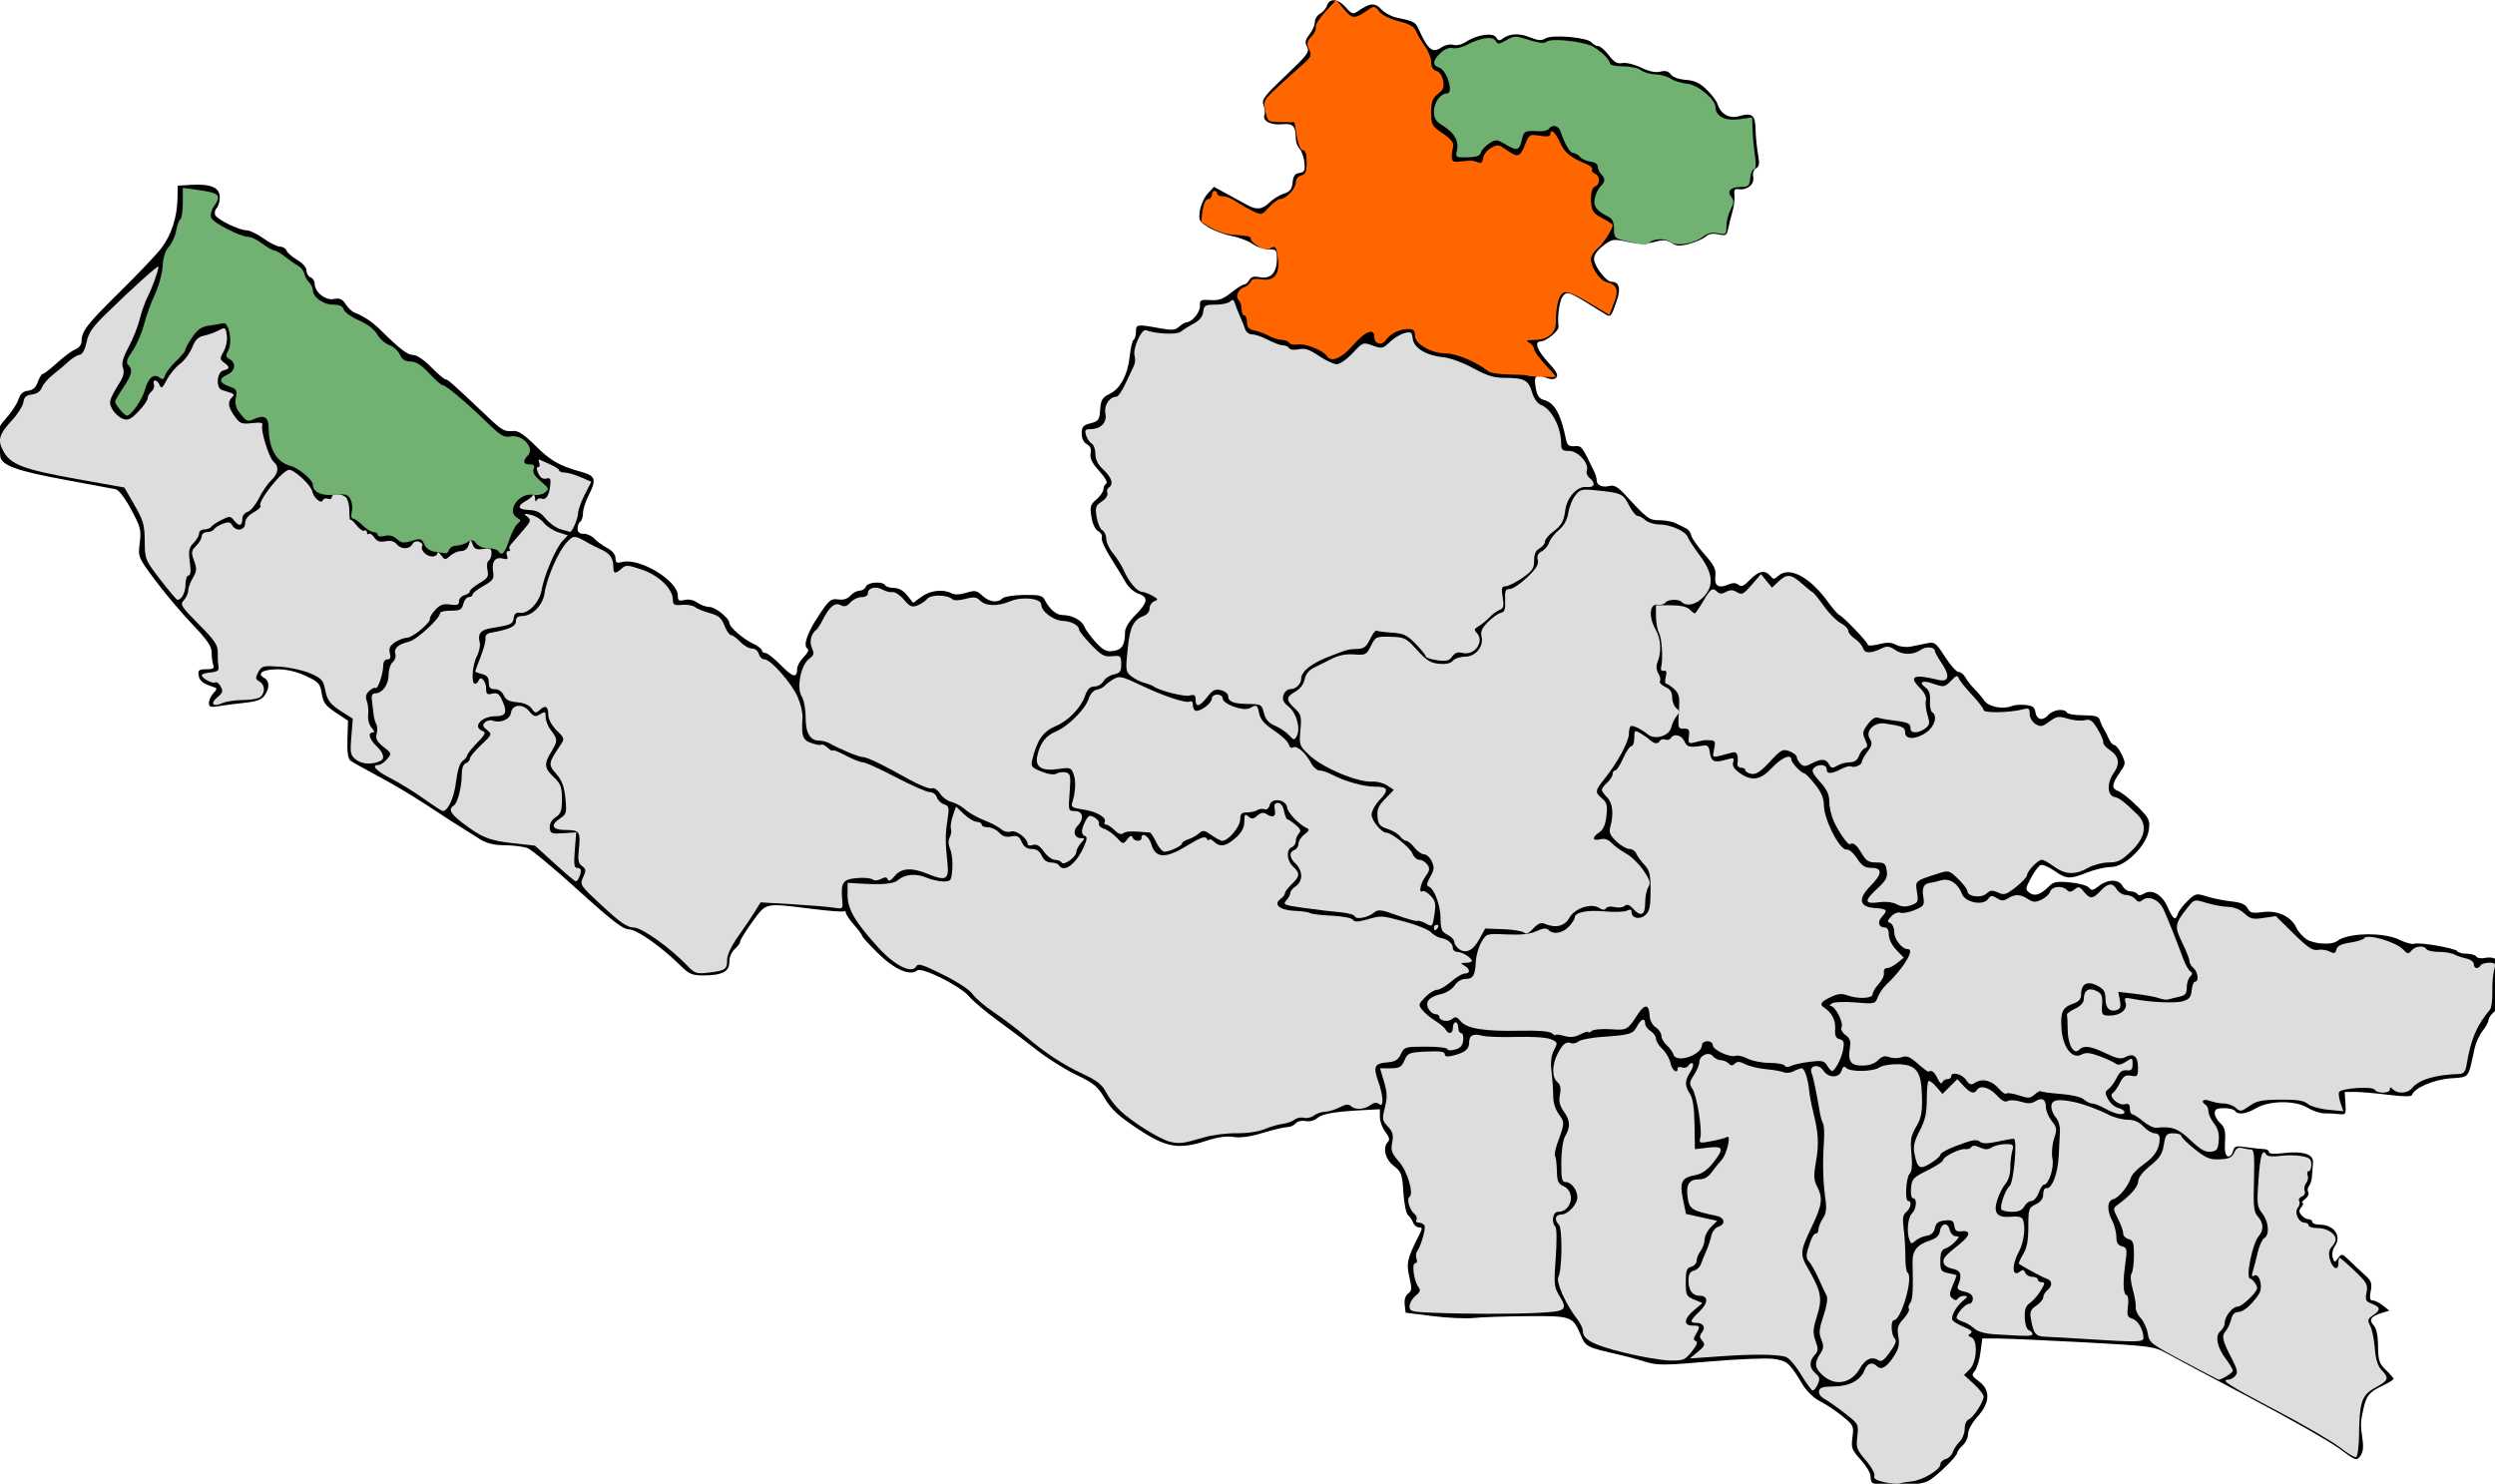 <?xml version="1.0" encoding="UTF-8" standalone="no"?>
<svg
   xmlns:dc="http://purl.org/dc/elements/1.1/"
   xmlns:cc="http://creativecommons.org/ns#"
   xmlns:rdf="http://www.w3.org/1999/02/22-rdf-syntax-ns#"
   xmlns:svg="http://www.w3.org/2000/svg"
   xmlns="http://www.w3.org/2000/svg"
   xmlns:sodipodi="http://sodipodi.sourceforge.net/DTD/sodipodi-0.dtd"
   xmlns:inkscape="http://www.inkscape.org/namespaces/inkscape"
   width="750mm"
   height="446.03mm"
   viewBox="0 0 750 446.03"
   version="1.1"
   id="svg1935"
   inkscape:version="1.0.1 (3bc2e813f5, 2020-09-07)"
   sodipodi:docname="RukumEastPratinidhiSabha.svg">
  <defs
     id="defs1929" />
  <sodipodi:namedview
     id="base"
     pagecolor="#ffffff"
     bordercolor="#666666"
     borderopacity="1.0"
     inkscape:pageopacity="0.0"
     inkscape:pageshadow="2"
     inkscape:zoom="0.35"
     inkscape:cx="1430.1513"
     inkscape:cy="854.71384"
     inkscape:document-units="mm"
     inkscape:current-layer="layer1"
     inkscape:document-rotation="0"
     showgrid="false"
     fit-margin-top="0"
     fit-margin-left="0"
     fit-margin-right="0"
     fit-margin-bottom="0"
     inkscape:window-width="1600"
     inkscape:window-height="837"
     inkscape:window-x="-8"
     inkscape:window-y="-8"
     inkscape:window-maximized="1" />
  <g
     inkscape:label="Layer 1"
     inkscape:groupmode="layer"
     id="layer1"
     transform="translate(24.366,-67.366)">
    <path
       style="fill:#000000;stroke-width:0.815"
       d="m 538.444,513.154 c -0.299,-0.299 -0.543,-1.262 -0.543,-2.141 0,-0.879 -1.326,-3.066 -2.948,-4.859 -2.682,-2.967 -2.905,-3.575 -2.47,-6.741 0.456,-3.325 0.325,-3.605 -2.96,-6.29 -1.89,-1.546 -4.903,-3.559 -6.696,-4.475 -1.946,-0.994 -4.08,-3.027 -5.296,-5.047 -3.939,-6.54 -4.67,-7.185 -8.784,-7.75 -2.144,-0.295 -10.78,0.06 -19.191,0.789 -13.55,1.174 -15.73,1.189 -19.121,0.129 -2.105,-0.658 -5.661,-1.617 -7.901,-2.131 -10.13,-2.323 -10.19,-2.354 -11.751,-5.994 -2.403,-5.604 -2.775,-5.735 -16.069,-5.633 -6.508,0.05 -13.727,0.295 -16.042,0.544 -2.316,0.25 -7.877,-0.002 -12.358,-0.561 l -8.148,-1.014 -0.274,-2.403 c -0.173,-1.516 0.207,-2.754 1.029,-3.355 1.119,-0.818 1.171,-1.519 0.371,-4.986 -0.962,-4.165 -0.631,-5.581 2.96,-12.671 0.986,-1.947 0.976,-2.24 -0.075,-2.24 -0.665,0 -1.451,-0.641 -1.745,-1.425 -0.294,-0.784 -0.989,-1.792 -1.544,-2.24 -0.562,-0.454 -1.179,-3.479 -1.393,-6.837 -0.355,-5.562 -0.578,-6.174 -2.912,-8 -2.6,-2.034 -3.415,-5.533 -1.689,-7.258 0.574,-0.574 0.318,-1.499 -0.815,-2.938 -0.909,-1.155 -1.653,-3.163 -1.653,-4.462 v -2.361 l -5.5,0.299 c -8.417,0.457 -11.886,1.086 -13.415,2.431 -0.806,0.709 -2.269,1.062 -3.458,0.835 -1.184,-0.226 -2.451,0.077 -2.98,0.714 -0.506,0.609 -1.643,1.108 -2.527,1.108 -0.884,0 -4.163,0.776 -7.287,1.724 -3.804,1.155 -6.709,1.56 -8.795,1.227 -2.103,-0.336 -4.799,0.049 -8.298,1.185 -8.316,2.7 -12.075,2.015 -20.765,-3.787 -5.629,-3.758 -7.774,-5.75 -9.676,-8.985 -2.122,-3.609 -3.249,-4.541 -8.555,-7.079 -3.361,-1.607 -8.677,-4.944 -11.814,-7.415 -3.137,-2.471 -8.528,-6.542 -11.981,-9.048 -3.452,-2.505 -7.244,-5.703 -8.425,-7.107 -2.635,-3.13 -14.195,-8.921 -15.586,-7.807 -2.168,1.736 -6.84,-0.291 -11.73,-5.089 -2.657,-2.607 -4.831,-4.987 -4.831,-5.288 0,-0.302 -1.1,-1.801 -2.444,-3.331 -1.344,-1.531 -2.444,-3.158 -2.444,-3.617 0,-0.459 -0.279,-0.662 -0.619,-0.452 -0.341,0.21 -4.649,-0.123 -9.574,-0.74 -14.355,-1.8 -13.669,-1.948 -17.908,3.874 -2.022,2.777 -3.676,5.444 -3.676,5.927 0,0.483 -0.733,1.505 -1.63,2.272 -0.965,0.826 -1.63,2.402 -1.63,3.866 0,2.951 -2.172,4.06 -7.948,4.06 -3.221,0 -4.189,-0.417 -6.669,-2.875 -5.762,-5.71 -13.228,-10.971 -15.568,-10.971 -1.785,0 -5.073,-2.537 -15.292,-11.797 -7.16,-6.488 -13.997,-12.169 -15.193,-12.624 -1.196,-0.455 -4.26,-0.843 -6.807,-0.862 -3.316,-0.027 -5.452,-0.546 -7.518,-1.832 -6.352,-3.956 -10.915,-6.88 -17.113,-10.967 -3.573,-2.356 -9.701,-5.975 -13.618,-8.043 -3.917,-2.068 -7.603,-4.144 -8.19,-4.613 -0.73,-0.583 -1.011,-2.618 -0.888,-6.419 l 0.181,-5.566 -3.694,-2.446 c -3.089,-2.045 -3.781,-2.986 -4.221,-5.74 -0.481,-3.006 -0.899,-3.468 -4.788,-5.277 -2.778,-1.293 -5.733,-1.986 -8.49,-1.991 -4.371,-0.008 -6.373,1.274 -4.033,2.583 1.658,0.927 1.713,3.025 0.138,5.273 -0.891,1.271 -2.408,1.837 -5.907,2.203 -2.59,0.271 -6.084,0.723 -7.764,1.003 -2.578,0.43 -3.055,0.284 -3.055,-0.94 0,-0.798 0.6,-2.113 1.333,-2.923 1.24,-1.369 1.225,-1.506 -0.204,-1.955 -2.971,-0.934 -3.984,-1.77 -4.241,-3.503 -0.22,-1.477 0.143,-1.749 2.328,-1.749 2.025,0 2.481,-0.28 2.094,-1.288 -0.272,-0.709 -0.495,-2.381 -0.495,-3.716 0,-1.903 -1.289,-3.781 -5.964,-8.688 -3.28,-3.443 -8.263,-9.36 -11.072,-13.148 -5.091,-6.865 -5.106,-6.902 -4.577,-11.134 0.484,-3.874 0.258,-4.753 -2.575,-10.026 -1.946,-3.621 -3.715,-5.909 -4.736,-6.126 -0.896,-0.19 -7.911,-1.499 -15.589,-2.91 -14.491,-2.661 -19.039,-4.392 -19.039,-7.244 0,-0.876 -0.367,-1.819 -0.815,-2.096 -1.901,-1.175 -0.792,-5.355 2.328,-8.773 1.729,-1.894 3.498,-4.543 3.933,-5.886 0.57,-1.762 1.38,-2.513 2.905,-2.695 1.496,-0.178 2.359,-0.953 2.95,-2.647 0.459,-1.317 1.13,-2.395 1.489,-2.395 0.36,0 2.304,-1.509 4.32,-3.353 2.016,-1.844 4.491,-3.668 5.499,-4.052 1.094,-0.417 1.833,-1.386 1.833,-2.401 0,-3.046 1.606,-5.115 11.676,-15.034 5.457,-5.375 11.02,-11.239 12.363,-13.031 2.95,-3.936 4.662,-9.176 4.791,-14.66 l 0.095,-4.072 4.126,-0.241 c 5.829,-0.341 8.503,0.83 8.503,3.723 0,1.265 -0.415,2.716 -0.923,3.223 -0.508,0.507 -0.724,1.441 -0.481,2.075 0.532,1.386 7.239,4.658 9.55,4.658 0.905,0 3.164,1.099 5.02,2.443 1.856,1.344 4.064,2.443 4.907,2.443 0.843,0 1.737,0.533 1.987,1.184 0.25,0.651 1.705,1.922 3.234,2.823 1.633,0.963 2.779,2.286 2.779,3.208 0,0.863 0.55,1.78 1.222,2.038 0.672,0.258 1.222,1.098 1.222,1.867 0,2.538 3.215,5.136 5.731,4.633 1.798,-0.359 2.54,-0.034 3.601,1.585 0.735,1.121 1.96,2.265 2.724,2.543 2.577,0.938 5.357,2.81 7.86,5.292 5.676,5.628 8.006,7.404 9.716,7.404 1.063,0 3.284,1.507 5.403,3.665 1.979,2.016 3.919,3.665 4.31,3.665 0.686,0 1.741,0.936 12.316,10.928 4.901,4.631 5.267,4.832 8.361,4.587 1.164,-0.092 3.281,1.375 6.208,4.3 4.62,4.618 7.298,6.162 13.821,7.972 4.446,1.233 4.77,2.278 2.241,7.233 -0.896,1.756 -1.63,4.102 -1.63,5.213 0,1.111 -0.367,2.247 -0.815,2.524 -0.448,0.277 -0.815,1.215 -0.815,2.084 0,1.102 0.562,1.581 1.856,1.581 1.021,0 2.433,0.641 3.139,1.425 0.706,0.784 2.437,2.05 3.848,2.813 1.6,0.866 2.564,2.02 2.564,3.07 0,1.39 0.356,1.593 2.046,1.169 5.217,-1.309 16.647,5.589 16.68,10.067 0.011,1.552 0.333,1.768 2.006,1.348 1.227,-0.308 2.706,-6.9e-4 3.848,0.799 1.02,0.714 2.637,1.299 3.592,1.299 1.803,0 6.049,3.379 6.049,4.815 0,1.214 4.078,4.775 7.121,6.218 1.461,0.693 2.657,1.609 2.657,2.036 0,0.427 0.474,0.776 1.053,0.776 0.579,0 2.656,1.633 4.616,3.63 3.65,3.718 4.923,4.021 4.923,1.172 0,-0.89 0.893,-2.51 1.984,-3.601 1.196,-1.195 1.649,-2.191 1.14,-2.505 -1.426,-0.881 -0.118,-4.715 3.428,-10.052 3.054,-4.596 3.616,-5.06 5.75,-4.746 1.591,0.233 2.807,-0.14 3.713,-1.141 0.741,-0.818 1.984,-1.488 2.763,-1.488 0.779,0 1.627,-0.55 1.885,-1.222 0.528,-1.375 5.023,-1.69 5.816,-0.407 0.277,0.448 1.476,0.814 2.666,0.814 1.381,0 2.808,0.809 3.952,2.24 l 1.79,2.24 2.485,-1.832 c 2.599,-1.917 6.528,-2.378 8.998,-1.056 0.946,0.506 2.489,0.458 4.432,-0.138 2.65,-0.813 3.189,-0.719 4.862,0.852 2.073,1.946 4.598,2.285 6.069,0.815 0.524,-0.524 3.422,-0.982 6.439,-1.018 4.774,-0.057 5.598,0.154 6.345,1.626 1.342,2.647 3.432,4.416 5.218,4.416 2.872,0 5.821,1.543 6.588,3.447 0.409,1.016 1.985,3.168 3.501,4.782 2.281,2.429 3.192,2.871 5.278,2.565 2.589,-0.38 3.449,-1.813 3.472,-5.785 0.008,-1.085 1.227,-3.13 2.82,-4.722 4.031,-4.029 4.333,-5.611 1.274,-6.677 -1.389,-0.484 -3.11,-1.994 -3.897,-3.417 -0.775,-1.403 -2.812,-4.746 -4.528,-7.429 -1.715,-2.683 -2.921,-5.394 -2.678,-6.025 0.242,-0.631 -0.231,-1.506 -1.05,-1.944 -0.908,-0.486 -1.709,-2.161 -2.051,-4.288 -0.497,-3.094 -0.324,-3.695 1.521,-5.284 1.145,-0.986 2.081,-2.339 2.081,-3.006 0,-0.667 0.381,-1.448 0.848,-1.736 0.501,-0.309 -0.363,-1.863 -2.115,-3.802 -2.172,-2.403 -2.862,-3.805 -2.585,-5.254 0.26,-1.361 -0.096,-2.23 -1.144,-2.791 -0.956,-0.511 -1.522,-1.704 -1.522,-3.206 0,-2.015 0.416,-2.499 2.648,-3.073 2.403,-0.618 2.671,-1.001 2.9,-4.132 0.217,-2.965 0.618,-3.626 2.852,-4.702 3.22,-1.55 5.466,-5.82 6.053,-11.508 0.245,-2.375 0.76,-4.513 1.144,-4.75 0.384,-0.237 0.698,-1.326 0.698,-2.419 0,-2.259 0.361,-2.318 6.854,-1.118 3.974,0.734 4.929,0.671 6.121,-0.407 0.777,-0.703 1.75,-1.29 2.163,-1.304 1.699,-0.061 4.171,-3.016 4.093,-4.892 -0.076,-1.836 0.186,-1.987 3.147,-1.804 2.548,0.157 3.871,-0.315 6.267,-2.24 1.67,-1.342 3.406,-2.439 3.859,-2.439 0.452,0 1.161,-0.605 1.575,-1.344 0.551,-0.984 1.41,-1.213 3.208,-0.853 3.189,0.638 5.083,-1.375 5.083,-5.401 0,-2.8 -0.16,-2.99 -2.522,-2.99 -1.387,0 -3.558,-0.737 -4.823,-1.637 -1.265,-0.901 -4.108,-1.98 -6.317,-2.399 -2.209,-0.419 -5.352,-1.606 -6.985,-2.638 -2.766,-1.749 -2.936,-2.088 -2.489,-4.974 0.263,-1.704 1.321,-4.005 2.349,-5.114 l 1.87,-2.017 3.958,2.159 c 2.177,1.188 4.875,2.662 5.995,3.277 2.884,1.582 4.617,1.4 6.71,-0.705 1.002,-1.008 2.927,-2.199 4.278,-2.647 1.953,-0.647 2.508,-1.347 2.708,-3.411 0.189,-1.955 0.693,-2.659 2.037,-2.85 1.514,-0.215 1.743,-0.688 1.508,-3.104 -0.153,-1.568 -0.794,-3.429 -1.426,-4.136 -0.632,-0.707 -1.153,-1.99 -1.159,-2.85 -0.03,-4.074 -0.751,-4.87 -4.124,-4.549 -3.46,0.33 -5.994,-1.032 -5.297,-2.846 0.23,-0.6 0.098,-1.915 -0.293,-2.924 -0.625,-1.61 0.184,-2.684 6.646,-8.824 6.564,-6.237 7.26,-7.171 6.459,-8.668 -0.721,-1.347 -0.58,-2.082 0.713,-3.726 0.886,-1.126 1.612,-2.802 1.612,-3.723 0,-0.921 0.708,-2.054 1.574,-2.518 0.866,-0.463 1.807,-1.576 2.092,-2.472 0.733,-2.309 3.402,-2.023 5.693,0.61 1.67,1.919 2.16,2.094 3.424,1.22 3.785,-2.617 5.252,-2.764 7.15,-0.717 1,1.078 3.065,2.212 4.59,2.52 4.949,1 5.705,1.366 6.52,3.155 2.977,6.534 4.233,7.62 6.839,5.913 1.242,-0.813 2.79,-1.172 3.748,-0.868 0.968,0.307 2.524,-0.066 3.821,-0.916 3.323,-2.176 8.192,-2.863 9.078,-1.281 0.526,0.94 1.009,1.052 1.814,0.419 2.077,-1.631 4.982,-1.811 8.233,-0.511 2.558,1.023 3.586,1.099 4.782,0.353 1.987,-1.24 12.578,-0.312 13.845,1.214 0.505,0.608 1.404,1.105 1.998,1.105 0.595,0 2.02,1.231 3.169,2.736 1.616,2.118 2.538,2.65 4.082,2.355 1.107,-0.212 3.606,0.398 5.617,1.371 2.434,1.178 4.329,1.575 5.778,1.212 1.541,-0.387 2.443,-0.149 3.162,0.833 0.604,0.825 2.405,1.479 4.509,1.636 2.653,0.198 4.178,0.914 6.28,2.951 1.527,1.479 3.001,3.445 3.276,4.368 0.868,2.913 3.53,4.431 6.353,3.622 4.014,-1.151 4.963,-0.41 5.06,3.951 0.047,2.133 0.377,5.482 0.732,7.443 0.511,2.818 0.387,3.709 -0.588,4.255 -0.773,0.432 -1.092,1.432 -0.855,2.675 0.416,2.174 -1.889,4.021 -4.477,3.588 -1.081,-0.181 -1.358,0.246 -1.169,1.799 0.136,1.12 -0.121,3.319 -0.571,4.887 -0.45,1.568 -1.034,3.884 -1.296,5.148 -0.431,2.075 -0.718,2.245 -2.947,1.756 -1.681,-0.369 -2.907,-0.152 -3.84,0.681 -0.754,0.672 -2.96,1.645 -4.901,2.162 -2.895,0.771 -3.859,0.725 -5.357,-0.257 -1.48,-0.969 -2.472,-1.024 -5.228,-0.289 -2.535,0.676 -4.566,0.664 -7.97,-0.05 -4.377,-0.918 -4.684,-0.87 -7.333,1.15 -1.733,1.322 -2.765,2.808 -2.765,3.985 0,2.109 3.656,6.888 5.269,6.888 2.289,0 2.84,2.004 1.567,5.696 -1.661,4.82 -1.834,5.025 -3.423,4.055 -0.757,-0.462 -2.843,-1.754 -4.636,-2.871 -6.326,-3.941 -6.981,-4.133 -8.237,-2.417 -0.973,1.329 -1.592,5.985 -1.211,9.104 0.14,1.148 -3.782,4.35 -5.328,4.35 -2.069,0 -1.129,2.651 2.234,6.297 2.471,2.679 3.107,3.867 2.433,4.541 -0.674,0.674 -1.549,0.673 -3.342,-0.004 -2.932,-1.106 -3.507,-0.403 -2.791,3.412 0.386,2.058 1.06,3.003 2.376,3.333 3.196,0.802 5.114,4.22 6.667,11.882 0.354,1.745 0.865,2.15 2.571,2.036 2.155,-0.143 2.165,-0.13 5.984,7.788 0.375,0.778 0.682,1.93 0.682,2.56 0,1.447 1.784,2.154 3.985,1.579 1.248,-0.326 2.463,0.389 4.591,2.703 6.672,7.255 7.175,7.626 10.367,7.626 1.693,0 3.899,0.423 4.901,0.941 1.002,0.518 2.372,1.198 3.044,1.513 0.672,0.314 1.356,1.255 1.52,2.09 0.164,0.835 1.926,3.361 3.916,5.614 2.97,3.363 3.567,4.564 3.331,6.715 -0.321,2.935 0.991,3.715 4.041,2.4 1.224,-0.528 2.167,-0.482 2.917,0.14 0.862,0.715 1.626,0.379 3.436,-1.509 2.575,-2.687 4.55,-3.07 6.114,-1.186 0.924,1.113 1.174,1.113 2.405,0 3.263,-2.952 9.416,0.246 14.849,7.716 1.466,2.016 3.012,3.809 3.436,3.985 1.226,0.51 8.625,8.223 8.625,8.991 0,0.382 1.489,0.318 3.308,-0.144 2.47,-0.627 3.795,-0.579 5.23,0.189 1.111,0.594 2.981,0.813 4.432,0.519 1.381,-0.28 3.59,-0.731 4.91,-1.002 2.212,-0.455 2.628,-0.136 5.321,4.072 1.607,2.511 3.447,4.565 4.09,4.565 0.643,0 1.557,0.725 2.031,1.611 0.474,0.886 1.69,2.444 2.701,3.461 1.011,1.018 2.387,2.64 3.058,3.605 1.271,1.828 5.658,2.659 8.228,1.559 0.742,-0.317 2.575,-0.46 4.074,-0.316 2.073,0.199 2.786,0.683 2.977,2.025 0.347,2.433 2.165,2.918 3.872,1.032 1.515,-1.673 4.815,-2.117 5.654,-0.759 0.277,0.448 2.51,0.814 4.962,0.814 3.535,0 4.55,0.295 4.899,1.425 0.242,0.784 0.782,1.975 1.198,2.647 0.417,0.672 1.115,2.046 1.551,3.054 0.436,1.008 1.174,1.833 1.641,1.833 0.467,0 1.443,1.247 2.17,2.77 1.249,2.618 1.233,2.898 -0.288,5.09 -2.713,3.91 -2.873,5.141 -0.773,5.939 1.037,0.394 3.635,2.466 5.775,4.604 3.605,3.603 3.858,4.122 3.462,7.08 -0.637,4.749 -7.129,11.143 -11.326,11.156 -1.664,0.004 -4.886,0.742 -7.16,1.638 -5.336,2.102 -6.219,2.057 -9.915,-0.503 -1.692,-1.172 -3.545,-1.952 -4.118,-1.731 -0.572,0.22 -1.872,1.959 -2.888,3.864 -1.744,3.27 -1.768,3.522 -0.419,4.508 1.574,1.151 3.328,0.539 5.941,-2.074 1.253,-1.253 2.332,-1.436 6.253,-1.064 2.606,0.247 5.146,0.957 5.644,1.577 0.759,0.945 1.243,0.863 2.98,-0.503 2.686,-2.112 5.983,-2.113 7.113,-0.002 0.48,0.896 1.571,1.629 2.425,1.629 0.854,0 1.775,0.359 2.046,0.798 0.312,0.505 1.055,0.447 2.025,-0.158 2.362,-1.475 5.458,0.359 7.134,4.227 1.561,3.602 2.312,4.047 3.028,1.793 0.259,-0.817 1.573,-2.54 2.92,-3.83 2.372,-2.272 2.554,-2.311 5.898,-1.277 1.897,0.587 5.198,1.246 7.334,1.466 2.799,0.288 4.13,0.858 4.764,2.043 0.757,1.413 1.411,1.574 4.671,1.145 4.397,-0.579 8.49,1.368 10.044,4.776 0.508,1.115 1.857,2.638 2.998,3.385 2.302,1.507 7.628,1.813 9.255,0.532 3.173,-2.5 13.965,-2.702 18.72,-0.35 1.804,0.892 3.78,1.431 4.391,1.196 1.498,-0.574 12.442,1.314 13.019,2.246 0.252,0.407 1.515,0.741 2.807,0.741 1.291,0 2.588,0.388 2.881,0.862 0.293,0.474 1.514,0.647 2.712,0.384 1.314,-0.289 2.819,-0.011 3.792,0.701 1.469,1.074 1.516,1.422 0.52,3.892 -0.601,1.492 -1.061,3.079 -1.02,3.527 0.04,0.448 0.239,2.149 0.441,3.78 0.276,2.225 -0.026,3.324 -1.22,4.402 -0.873,0.79 -1.588,1.88 -1.588,2.422 0,0.542 -0.789,1.989 -1.754,3.215 -0.965,1.226 -2.045,3.566 -2.401,5.2 -2.049,9.406 -1.423,8.626 -7.281,9.079 -5.073,0.392 -10.842,2.875 -11.539,4.966 -0.188,0.565 -2.487,0.556 -7.166,-0.03 -3.788,-0.475 -8.279,-0.863 -9.98,-0.863 h -3.091 l 0.218,3.461 c 0.206,3.264 0.102,3.447 -1.819,3.212 -1.12,-0.137 -3.109,-0.239 -4.42,-0.225 -1.311,0.015 -3.63,-0.746 -5.155,-1.688 -3.679,-2.273 -11.505,-2.205 -15.471,0.134 -2.993,1.765 -5.53,2.089 -6.323,0.807 -0.277,-0.448 -1.765,-0.814 -3.307,-0.814 -2.182,0 -2.804,0.333 -2.804,1.503 0,0.826 0.752,2.183 1.672,3.015 1.339,1.211 1.623,2.314 1.426,5.54 -0.17,2.778 0.086,4.144 0.826,4.401 0.609,0.211 1.277,-0.408 1.545,-1.435 0.43,-1.644 0.812,-1.758 4.224,-1.267 2.063,0.297 4.393,0.545 5.177,0.55 0.784,0.008 1.426,0.396 1.426,0.867 0,0.556 1.502,0.678 4.278,0.347 5.992,-0.715 9.223,0.308 8.97,2.839 -0.108,1.08 -0.24,2.88 -0.293,3.999 -0.053,1.12 -0.455,2.478 -0.892,3.018 -0.437,0.54 -0.544,1.389 -0.236,1.887 0.307,0.497 -0.119,1.418 -0.948,2.046 -0.829,0.628 -1.188,1.153 -0.797,1.167 0.391,0.015 0.254,0.576 -0.304,1.248 -0.809,0.975 -0.809,1.469 0,2.443 0.558,0.672 1.519,1.222 2.137,1.222 0.617,0 1.122,0.367 1.122,0.814 0,0.448 1.03,0.814 2.289,0.814 4.207,0 6.623,3.435 4.523,6.43 -0.706,1.007 -0.99,2.432 -0.681,3.407 0.509,1.604 0.58,1.612 1.641,0.195 1.053,-1.406 1.225,-1.368 3.39,0.751 1.255,1.228 3.326,3.172 4.604,4.321 1.989,1.788 2.247,2.492 1.796,4.894 -0.401,2.138 -0.249,2.805 0.642,2.805 0.643,0 2.015,0.685 3.05,1.523 l 1.881,1.523 -1.995,0.613 c -3.514,1.08 -4.249,2.082 -2.745,3.742 0.904,0.998 1.342,3.033 1.374,6.372 0.04,4.294 0.334,5.181 2.359,7.121 1.272,1.218 2.309,2.422 2.304,2.674 0,0.252 -1.479,1.162 -3.274,2.022 -4.123,1.975 -4.91,2.945 -5.844,7.206 -0.845,3.854 -0.859,4.521 -0.195,9.147 0.313,2.182 0.085,3.773 -0.692,4.818 -1.114,1.498 -1.368,1.407 -6.368,-2.289 -2.864,-2.117 -14.924,-8.978 -26.8,-15.247 -11.875,-6.268 -23.242,-12.325 -25.258,-13.46 -3.469,-1.952 -4.786,-2.123 -24.443,-3.186 -11.427,-0.618 -23.021,-1.135 -25.764,-1.15 l -4.987,-0.027 -0.567,4.272 c -0.312,2.35 -1.089,4.849 -1.727,5.553 -1.02,1.126 -0.866,1.499 1.277,3.082 3.523,2.604 3.374,6.411 -0.415,10.604 -1.64,1.814 -2.852,4.011 -2.852,5.17 0,1.108 -0.733,2.678 -1.63,3.489 -0.896,0.811 -1.63,1.798 -1.63,2.194 0,0.993 -5.626,6.562 -8.323,8.24 -1.643,1.022 -4.071,1.376 -9.438,1.376 -3.974,0 -7.47,-0.244 -7.769,-0.543 z"
       id="path3130" />
    <path
       style="fill:#dddddd;stroke-width:0.814;fill-opacity:1"
       d="m 327.277,410.567 c -3.062,-0.767 -11.273,-5.905 -14.903,-9.326 -1.494,-1.408 -3.404,-3.893 -4.244,-5.522 -1.183,-2.294 -2.723,-3.522 -6.831,-5.444 -6.206,-2.904 -11.332,-6.276 -17.548,-11.543 -2.462,-2.087 -6.707,-5.293 -9.432,-7.125 -2.725,-1.832 -5.571,-4.272 -6.324,-5.421 -0.79,-1.206 -4.521,-3.658 -8.827,-5.801 -6.211,-3.091 -7.572,-3.51 -8.135,-2.503 -1.291,2.306 -6.406,-0.229 -11.312,-5.607 -7.03,-7.706 -9.319,-11.61 -9.303,-15.867 l 0.013,-3.663 3.663,0.226 c 6.63,0.408 10.127,0.109 11.381,-0.974 2.103,-1.816 5.384,-2.155 8.451,-0.873 1.6,0.668 3.982,1.215 5.295,1.215 2.249,0 2.403,-0.215 2.683,-3.735 0.163,-2.054 -0.115,-4.71 -0.619,-5.902 -0.594,-1.405 -0.647,-2.69 -0.152,-3.655 0.42,-0.818 0.58,-1.966 0.356,-2.549 -0.224,-0.583 0.027,-2.322 0.557,-3.864 l 0.964,-2.803 2.433,2.298 c 1.338,1.264 3.074,2.299 3.858,2.299 0.784,4.9e-4 1.425,0.367 1.425,0.815 0,0.448 0.859,0.814 1.909,0.814 1.05,0 2.556,0.715 3.347,1.589 1.01,1.116 2.09,1.459 3.627,1.152 1.78,-0.356 2.368,-0.045 3.147,1.667 0.665,1.46 1.593,2.104 3.029,2.104 1.418,0 2.362,0.641 2.997,2.035 0.594,1.305 1.593,2.035 2.784,2.035 1.021,0 2.083,0.366 2.36,0.814 1.461,2.364 5.008,-0.153 7.38,-5.237 1.085,-2.326 1.227,-3.291 0.516,-3.528 -1.267,-0.422 -1.239,-1.942 0.081,-4.486 0.909,-1.753 1.294,-1.909 2.73,-1.111 0.919,0.511 1.522,1.356 1.339,1.878 -0.183,0.522 0.512,1.214 1.544,1.538 1.032,0.324 2.747,1.523 3.811,2.664 1.892,2.029 1.961,2.04 3.146,0.497 0.844,-1.099 1.328,-1.269 1.593,-0.56 0.453,1.208 2.688,1.377 2.688,0.203 0,-1.948 2.274,-0.578 2.95,1.777 1.241,4.327 4.246,4.482 10.669,0.551 4.146,-2.538 5.491,-3.026 6.023,-2.187 0.377,0.594 0.69,0.749 0.697,0.344 0.006,-0.405 0.719,-0.098 1.582,0.684 1.863,1.686 3.7,1.253 6.774,-1.599 1.509,-1.4 2.239,-2.895 2.239,-4.586 0,-2.152 0.176,-2.363 1.236,-1.483 1.007,0.835 1.502,0.786 2.664,-0.266 0.976,-0.883 1.809,-1.051 2.63,-0.532 2.098,1.326 3.03,0.882 2.623,-1.25 -0.287,-1.502 -0.039,-2.035 0.947,-2.035 0.834,0 1.52,0.919 1.825,2.442 0.269,1.343 0.717,2.454 0.997,2.469 0.28,0.015 1.392,0.762 2.471,1.661 1.488,1.239 1.734,1.861 1.018,2.578 -0.519,0.519 -0.944,1.565 -0.944,2.323 0,0.758 -0.549,1.589 -1.221,1.847 -1.746,0.67 -1.507,4.078 0.407,5.811 2.134,1.932 2.054,2.979 -0.407,5.291 -1.119,1.052 -2.035,2.266 -2.035,2.698 0,0.432 -0.627,1.245 -1.394,1.805 -2.214,1.619 -0.085,3.348 4.327,3.515 2.072,0.078 4.151,0.38 4.621,0.67 0.469,0.29 3.425,0.647 6.568,0.794 3.173,0.148 5.974,0.686 6.298,1.21 0.441,0.713 1.448,0.703 4.124,-0.043 4.602,-1.282 4.155,-1.308 11.58,0.661 3.526,0.935 7.006,2.344 7.733,3.132 0.728,0.788 2.056,1.558 2.951,1.713 2.115,0.365 3.663,1.665 3.663,3.075 0,0.617 0.641,1.133 1.425,1.147 1.479,0.028 4.274,1.799 4.274,2.709 0,0.286 -0.824,0.532 -1.832,0.546 -1.636,0.021 -1.679,0.114 -0.407,0.854 1.788,1.041 1.848,2.377 0.107,2.377 -0.724,0 -2.569,1.099 -4.099,2.442 -1.53,1.343 -3.433,2.442 -4.229,2.442 -0.796,0 -2.412,1.007 -3.59,2.239 -2.043,2.135 -2.078,2.317 -0.763,3.919 0.759,0.924 2.479,2.356 3.822,3.181 1.343,0.825 2.735,1.992 3.093,2.593 0.967,1.623 2.198,1.323 2.198,-0.535 0,-0.895 0.366,-1.628 0.814,-1.628 0.448,0 0.814,0.733 0.814,1.628 0,0.895 0.391,1.628 0.868,1.628 0.477,0 0.752,0.983 0.611,2.185 -0.188,1.593 -0.864,2.346 -2.496,2.779 -1.242,0.329 -2.239,0.263 -2.239,-0.15 0,-0.409 -2.911,-0.744 -6.468,-0.744 -6.254,0 -6.503,0.074 -7.536,2.239 -0.844,1.769 -1.716,2.292 -4.16,2.494 -3.786,0.313 -4.214,1.259 -2.617,5.785 1.566,4.439 1.683,7.955 0.224,6.744 -0.72,-0.597 -1.484,-0.507 -2.598,0.307 -1.877,1.373 -4.665,1.5 -5.895,0.27 -0.635,-0.635 -1.585,-0.521 -3.379,0.407 -1.372,0.71 -3.338,1.302 -4.367,1.316 -1.03,0.015 -2.53,0.525 -3.334,1.135 -0.804,0.61 -2.18,0.921 -3.057,0.692 -0.877,-0.229 -2.116,0.015 -2.754,0.545 -0.638,0.529 -2.241,1.099 -3.564,1.266 -1.322,0.167 -3.801,0.888 -5.509,1.601 -1.86,0.777 -5.243,1.268 -8.439,1.225 -2.934,-0.04 -7.349,0.529 -9.812,1.263 -6.177,1.842 -7.37,1.992 -10.2,1.283 z"
       id="path1890" />
    <path
       style="fill:#dddddd;stroke-width:0.814;fill-opacity:1"
       d="m 406.671,346.175 c 0,-0.448 0.388,-0.814 0.862,-0.814 0.474,0 0.636,0.366 0.359,0.814 -0.277,0.448 -0.665,0.814 -0.862,0.814 -0.198,0 -0.359,-0.366 -0.359,-0.814 z m -111.93,-19.536 c -0.277,-0.448 -1.19,-0.815 -2.028,-0.815 -0.839,0 -2.317,-1.113 -3.285,-2.473 -1.272,-1.786 -2.191,-2.336 -3.312,-1.98 -0.853,0.271 -1.551,0.17 -1.551,-0.223 0,-1.709 -3.429,-4.333 -5.007,-3.833 -0.954,0.303 -2.186,0.009 -2.989,-0.711 -0.751,-0.674 -3.015,-1.861 -5.029,-2.637 -2.015,-0.776 -4.579,-2.225 -5.698,-3.22 -1.119,-0.995 -2.998,-2.034 -4.174,-2.311 -1.176,-0.276 -2.734,-1.411 -3.461,-2.521 -0.779,-1.189 -1.805,-1.834 -2.496,-1.568 -0.645,0.248 -3.667,-0.94 -6.714,-2.639 -8.394,-4.68 -12.733,-6.765 -14.139,-6.793 -1.172,-0.025 -6.556,-2.265 -9.91,-4.126 -0.777,-0.431 -2.125,-0.784 -2.995,-0.784 -2.822,0 -4.139,-2.23 -4.139,-7.006 0,-2.477 -0.516,-5.247 -1.165,-6.251 -1.624,-2.512 -0.303,-9.431 2.156,-11.292 1.512,-1.144 1.647,-1.646 0.889,-3.308 -0.854,-1.874 -0.226,-4.352 1.397,-5.518 0.312,-0.224 1.159,-1.563 1.882,-2.976 2.039,-3.981 3.656,-5.297 5.378,-4.375 1.106,0.592 1.827,0.391 2.919,-0.816 0.797,-0.881 2.309,-1.602 3.359,-1.602 1.089,0 1.909,-0.487 1.909,-1.134 0,-1.661 2.294,-2.263 4.333,-1.138 0.975,0.538 2.368,0.888 3.096,0.777 0.728,-0.11 2.261,0.913 3.407,2.275 1.741,2.069 2.399,2.356 4.001,1.747 1.055,-0.401 2.399,-1.31 2.988,-2.019 1.122,-1.352 6.187,-1.243 7.593,0.164 0.403,0.403 2.061,0.349 3.839,-0.126 2.597,-0.693 3.363,-0.603 4.496,0.531 1.691,1.691 5.267,1.75 9.098,0.15 3.539,-1.479 9.247,-0.847 9.247,1.024 0,2.029 3.687,4.818 6.474,4.898 2.574,0.073 4.922,1.364 4.922,2.707 0,0.385 1.613,2.383 3.584,4.44 3.071,3.205 3.973,3.702 6.309,3.474 2.577,-0.252 2.727,-0.124 2.753,2.353 0.025,2.215 -0.323,2.697 -2.245,3.119 -1.25,0.274 -2.649,1.202 -3.109,2.061 -0.46,0.859 -1.665,1.562 -2.679,1.562 -1.39,0 -2.114,0.749 -2.944,3.045 -1.254,3.467 -4.988,7.291 -8.604,8.812 -3.939,1.656 -5.726,4.202 -7.185,10.24 -0.467,1.933 -0.183,2.288 2.779,3.473 2.121,0.849 3.759,1.063 4.587,0.599 0.708,-0.396 1.969,-0.542 2.801,-0.325 1.345,0.352 1.467,1.02 1.09,5.999 -0.42,5.557 -0.407,5.603 1.627,5.603 2.416,0 2.817,2.373 0.75,4.44 -1.537,1.537 -0.956,3.7 0.994,3.7 1.278,0 1.28,0.102 0.025,1.489 -0.741,0.819 -1.359,2.009 -1.373,2.646 -0.034,1.557 -3.795,4.255 -4.451,3.193 z"
       id="path1888" />
    <path
       style="fill:#dddddd;stroke-width:0.814;fill-opacity:1"
       d="m 82.766,295.807 c -1.808,-1.4 -1.92,-1.915 -1.515,-6.959 l 0.437,-5.447 -2.975,-1.878 c -3.905,-2.465 -4.731,-3.55 -5.391,-7.081 -0.473,-2.529 -1.088,-3.185 -4.347,-4.631 -2.088,-0.926 -6.231,-1.844 -9.207,-2.041 -5.09,-0.336 -5.475,-0.238 -6.485,1.65 -0.934,1.746 -0.892,2.109 0.323,2.789 1.621,0.907 1.83,3.199 0.421,4.609 -0.537,0.537 -2.901,0.977 -5.253,0.977 -2.352,0 -5.211,0.426 -6.353,0.946 -2.807,1.279 -3.741,0.092 -1.412,-1.796 1.565,-1.269 1.728,-1.805 0.977,-3.209 -0.496,-0.927 -1.235,-1.48 -1.642,-1.228 -0.802,0.495 -4.062,-1.258 -4.062,-2.184 0,-0.312 1.191,-0.681 2.646,-0.822 2.135,-0.206 2.591,-0.57 2.365,-1.883 -0.155,-0.895 -0.249,-2.783 -0.21,-4.196 0.059,-2.134 -0.904,-3.552 -5.7,-8.396 -5.378,-5.432 -5.682,-5.926 -4.471,-7.265 0.715,-0.79 1.3,-2.084 1.3,-2.875 0,-0.791 0.625,-2.497 1.389,-3.79 1.191,-2.017 1.244,-2.754 0.368,-5.175 -0.917,-2.536 -0.851,-2.993 0.646,-4.49 0.917,-0.917 1.667,-2.216 1.667,-2.888 0,-0.672 0.711,-1.221 1.58,-1.221 0.869,0 1.82,-0.389 2.114,-0.864 0.294,-0.475 1.482,-1.225 2.641,-1.665 1.646,-0.626 2.26,-0.526 2.811,0.457 1.116,1.995 3.878,1.587 3.884,-0.573 0.004,-1.197 0.887,-2.334 2.552,-3.282 1.401,-0.798 2.341,-1.656 2.089,-1.909 -1.139,-1.139 6.58,-10.887 8.622,-10.887 1.628,-3e-5 6.531,4.605 6.933,6.512 0.4,1.896 2.71,3.87 3.149,2.691 0.199,-0.535 0.888,-0.77 1.53,-0.523 0.643,0.247 1.168,0.043 1.168,-0.453 0,-1.227 3.145,-1.143 4.332,0.116 0.528,0.56 0.959,2.361 0.959,4.002 0,1.641 0.14,2.844 0.312,2.673 0.171,-0.171 1.025,0.596 1.897,1.704 0.872,1.108 1.922,1.807 2.334,1.552 0.412,-0.254 0.749,-0.012 0.749,0.535 0,0.549 0.242,0.756 0.538,0.46 0.296,-0.296 1.041,0.181 1.656,1.059 0.823,1.176 1.714,1.478 3.375,1.146 1.506,-0.301 2.613,-0.021 3.328,0.84 1.364,1.644 3.839,1.663 4.749,0.037 0.425,-0.759 1.243,-1.046 2.071,-0.729 0.753,0.289 1.156,0.869 0.897,1.29 -0.692,1.12 1.252,3.135 3.024,3.135 0.841,0 1.528,-0.436 1.528,-0.97 0,-0.533 0.516,-0.263 1.148,0.6 1.092,1.493 1.223,1.501 2.71,0.156 0.859,-0.778 2.333,-1.414 3.275,-1.414 1.057,0 1.933,-0.696 2.29,-1.818 0.572,-1.801 0.583,-1.803 1.202,-0.13 0.495,1.339 1.146,1.612 3.141,1.319 2.116,-0.311 2.516,-0.103 2.516,1.303 0,0.92 -0.388,1.912 -0.862,2.205 -0.481,0.298 -0.643,1.53 -0.365,2.792 0.43,1.956 0.108,2.489 -2.394,3.965 -1.59,0.938 -2.891,2.042 -2.891,2.452 0,0.411 -0.733,0.938 -1.628,1.172 -0.895,0.234 -1.628,1.051 -1.628,1.815 0,1.105 -0.541,1.31 -2.646,0.998 -2.058,-0.305 -3.05,0.043 -4.467,1.567 -1.002,1.077 -1.734,2.277 -1.628,2.667 0.308,1.129 -5.237,5.742 -6.901,5.742 -0.831,0 -2.438,0.608 -3.572,1.351 -1.565,1.026 -1.947,1.81 -1.584,3.256 0.344,1.371 0.132,1.905 -0.758,1.905 -0.755,0 -1.237,0.745 -1.237,1.914 0,2.392 -1.66,7.28 -2.267,6.674 -0.248,-0.248 -1.098,0.136 -1.89,0.853 -1.043,0.944 -1.255,1.79 -0.768,3.071 0.37,0.972 0.553,2.855 0.407,4.185 -0.154,1.401 0.28,3.02 1.032,3.851 0.794,0.878 0.933,1.433 0.357,1.433 -1.596,0 -1.041,2.063 1.095,4.07 2.021,1.899 2.595,3.645 1.425,4.333 -2.21,1.301 -5.656,1.226 -7.447,-0.161 z m 61.377,-69.347 c -1.343,-0.399 -3.358,-1.841 -4.477,-3.206 -1.564,-1.906 -2.748,-2.507 -5.111,-2.594 -3.23,-0.119 -3.606,-1.17 -0.946,-2.639 0.869,-0.48 1.849,-1.238 2.178,-1.686 0.331,-0.451 0.632,-0.087 0.675,0.814 0.042,0.895 0.255,1.191 0.472,0.656 0.217,-0.535 0.884,-0.784 1.481,-0.555 1.346,0.517 2.287,-0.925 2.627,-4.027 0.213,-1.944 -0.004,-2.302 -1.206,-1.988 -0.97,0.254 -1.771,-0.265 -2.369,-1.532 -0.586,-1.241 -0.614,-1.915 -0.079,-1.915 0.454,0 0.602,-0.58 0.33,-1.289 -0.272,-0.709 -0.22,-1.139 0.116,-0.955 0.336,0.184 1.802,0.844 3.257,1.468 1.455,0.623 2.646,1.419 2.646,1.769 0,0.35 0.73,0.636 1.623,0.636 0.892,0 3.059,0.623 4.816,1.383 l 3.193,1.383 -1.967,3.881 c -1.082,2.134 -1.967,4.553 -1.967,5.374 0,1.642 -1.795,5.913 -2.442,5.811 -0.224,-0.035 -1.506,-0.39 -2.849,-0.789 z"
       id="path1886" />
    <path
       style="fill:#dddddd;stroke-width:0.814;fill-opacity:1"
       d="m 142.33,326.922 -5.883,-5.344 -6.595,-0.738 c -7.17,-0.802 -9.495,-1.742 -15.282,-6.179 -3.6,-2.76 -4.244,-4.09 -2.502,-5.166 1.104,-0.682 2.362,-5.546 2.362,-9.129 0,-1.99 0.433,-3.25 1.221,-3.552 0.672,-0.258 1.222,-0.887 1.222,-1.399 7.4e-4,-0.512 1.524,-2.363 3.386,-4.115 3.323,-3.126 3.355,-3.209 1.754,-4.505 -1.32,-1.069 -1.431,-1.507 -0.58,-2.302 0.578,-0.54 1.62,-0.762 2.317,-0.495 2.256,0.866 5.204,-0.391 5.48,-2.337 0.37,-2.607 3.548,-2.875 5.523,-0.466 1.344,1.64 1.774,1.755 3.232,0.867 1.514,-0.923 1.681,-0.833 1.681,0.908 0,1.063 0.733,2.864 1.628,4.002 2.024,2.573 2.024,3.159 0.003,6.474 -2.189,3.591 -2.059,4.8 0.811,7.55 2.1,2.012 2.442,2.932 2.442,6.571 0,3.537 -0.312,4.436 -1.904,5.479 -1.211,0.794 -1.847,1.938 -1.748,3.146 0.143,1.743 0.476,1.878 4.055,1.642 l 3.899,-0.256 -0.429,5.344 c -0.338,4.217 -0.191,5.344 0.698,5.344 0.62,0 1.127,0.336 1.127,0.747 0,1.248 -0.955,3.325 -1.512,3.288 -0.288,-0.018 -3.171,-2.44 -6.406,-5.38 z"
       id="path1884" />
    <path
       style="fill:#dddddd;stroke-width:0.814;fill-opacity:1"
       d="m 23.842,241.629 c -4.597,-5.972 -4.656,-6.117 -4.699,-11.6 -0.039,-4.885 -0.41,-6.187 -3.085,-10.83 l -3.041,-5.278 -14.389,-2.579 c -15.959,-2.861 -19.757,-4.298 -21.961,-8.316 -1.844,-3.361 -1.37,-5.048 2.641,-9.399 1.694,-1.838 3.21,-4.257 3.367,-5.376 0.217,-1.536 0.845,-2.098 2.568,-2.296 1.465,-0.168 2.528,-0.912 2.973,-2.081 0.38,-1.001 1.918,-2.769 3.417,-3.929 1.499,-1.16 3.573,-2.916 4.609,-3.9 1.036,-0.985 2.501,-1.88 3.256,-1.99 0.905,-0.131 1.635,-1.421 2.142,-3.787 0.607,-2.83 1.826,-4.62 5.771,-8.472 8.145,-7.953 15.846,-14.882 15.846,-14.257 0,1.176 -1.798,6.195 -3.211,8.966 -0.799,1.567 -1.882,4.621 -2.407,6.787 -0.524,2.166 -2.022,5.941 -3.329,8.389 -1.74,3.261 -2.199,4.929 -1.715,6.238 0.458,1.239 0.2,2.536 -0.843,4.229 -3.381,5.492 -3.555,6.124 -2.296,8.335 0.651,1.143 2.038,2.39 3.083,2.773 1.576,0.576 2.375,0.206 4.681,-2.168 1.529,-1.575 2.78,-3.361 2.78,-3.97 0,-0.609 0.528,-1.545 1.173,-2.08 0.645,-0.535 0.972,-1.496 0.727,-2.135 -0.245,-0.639 -0.079,-1.162 0.368,-1.162 0.448,0 1.066,0.641 1.374,1.425 0.458,1.165 0.847,0.871 2.133,-1.612 0.865,-1.67 2.65,-3.833 3.965,-4.805 1.316,-0.973 2.953,-3.169 3.638,-4.881 0.919,-2.296 1.836,-3.233 3.498,-3.571 1.239,-0.252 3.224,-0.956 4.411,-1.563 2.087,-1.068 2.171,-1.022 2.526,1.396 0.21,1.432 -0.19,3.501 -0.937,4.841 -1.211,2.172 -1.202,2.416 0.12,3.406 1.834,1.373 1.795,1.822 -0.203,2.344 -2.008,0.525 -2.337,5.292 -0.407,5.895 3.951,1.234 3.95,1.234 2.985,2.199 -1.387,1.387 -1.173,2.91 0.799,5.679 1.582,2.222 2.081,2.419 5.224,2.065 2.566,-0.289 3.373,-0.126 3.085,0.626 -0.57,1.484 2.025,9.859 3.411,11.009 1.72,1.427 1.452,3.502 -0.714,5.537 -1.043,0.98 -2.708,3.405 -3.698,5.39 -0.991,1.984 -2.518,3.835 -3.394,4.113 -0.876,0.278 -1.593,1.152 -1.593,1.943 0,2.274 -0.904,2.592 -2.34,0.82 -1.256,-1.55 -1.458,-1.566 -3.953,-0.321 -1.446,0.722 -2.842,1.655 -3.101,2.075 -0.259,0.419 -1.182,0.762 -2.051,0.762 -0.869,0 -1.58,0.549 -1.58,1.221 0,0.672 -0.744,1.965 -1.653,2.874 -1.397,1.397 -1.57,2.28 -1.116,5.698 0.369,2.779 0.249,4.045 -0.382,4.045 -0.505,0 -0.919,1.209 -0.919,2.686 0,2.413 -1.165,4.64 -2.427,4.64 -0.26,0 -2.568,-2.721 -5.128,-6.048 z"
       id="path1880" />
    <path
       style="fill:#dddddd;stroke-width:0.814;fill-opacity:1"
       d="m 405.654,461.963 c -5.73,-0.238 -6.309,-0.416 -6.309,-1.929 0,-0.917 0.812,-2.325 1.805,-3.129 1.37,-1.109 1.592,-1.73 0.92,-2.573 -1.371,-1.72 -2.168,-7.216 -1.047,-7.216 0.532,0 0.718,-0.573 0.43,-1.324 -0.279,-0.728 -0.212,-1.736 0.15,-2.239 1.226,-1.703 2.731,-7.005 2.222,-7.829 -0.278,-0.45 -1.056,-0.819 -1.727,-0.819 -0.672,0 -0.98,-0.391 -0.684,-0.868 0.295,-0.478 -0.002,-1.302 -0.662,-1.832 -1.387,-1.115 -2.356,-4.447 -1.455,-5.004 1.432,-0.885 -0.563,-7.725 -3.096,-10.609 -2.233,-2.544 -2.53,-3.375 -2.074,-5.805 0.428,-2.28 0.172,-3.22 -1.301,-4.788 -1.691,-1.8 -1.76,-2.242 -0.892,-5.689 0.759,-3.015 0.71,-4.517 -0.257,-7.771 l -1.198,-4.034 h 3.144 c 2.693,0 3.295,-0.342 4.198,-2.382 0.996,-2.251 1.359,-2.397 6.582,-2.646 4.063,-0.194 5.528,0.009 5.526,0.769 -0.002,0.714 0.689,0.868 2.237,0.498 3.782,-0.904 5.088,-1.914 5.088,-3.934 0,-2.25 1.211,-2.867 4.07,-2.072 1.119,0.311 5.698,0.463 10.176,0.338 4.804,-0.134 9.031,0.152 10.312,0.699 2.1,0.896 2.132,1.005 0.946,3.299 -0.869,1.68 -1.08,3.589 -0.723,6.547 0.277,2.296 0.499,5.573 0.494,7.281 -0.006,1.898 0.661,4.012 1.714,5.437 1.762,2.383 1.747,2.715 -0.402,8.55 -0.659,1.79 -0.992,3.587 -0.741,3.994 0.251,0.407 0.492,2.422 0.534,4.479 0.063,3.079 0.406,3.884 1.943,4.554 3.79,1.654 2.544,7.733 -1.585,7.733 -1.601,0 -2.135,3.059 -0.788,4.518 0.4,0.433 0.434,4.534 0.078,9.321 -0.569,7.652 -0.474,8.813 0.914,11.086 2.812,4.605 2.378,5 -5.98,5.438 -7.91,0.415 -21.92,0.394 -32.562,-0.049 z"
       id="path1878" />
    <path
       style="fill:#dddddd;stroke-width:0.814;fill-opacity:1"
       d="m 102.989,307.445 c -2.886,-2.05 -7.353,-4.803 -9.927,-6.117 -4.399,-2.246 -5.992,-3.995 -3.641,-3.995 0.572,0 1.711,-0.784 2.531,-1.741 1.464,-1.71 1.446,-1.777 -1.041,-3.723 -1.975,-1.546 -2.425,-2.406 -2.047,-3.911 0.266,-1.061 0.202,-2.386 -0.143,-2.945 -0.345,-0.558 -0.736,-2.136 -0.87,-3.506 -0.133,-1.37 -0.343,-3.214 -0.467,-4.098 -0.141,-1.006 0.253,-1.615 1.051,-1.628 2.156,-0.035 4.015,-2.61 4.015,-5.561 0,-1.544 0.558,-3.271 1.239,-3.836 0.682,-0.566 1.04,-1.658 0.796,-2.427 -0.539,-1.698 0.823,-2.935 4.075,-3.697 2.316,-0.543 9.357,-7.001 9.357,-8.583 0,-0.41 1.458,-0.746 3.241,-0.746 2.778,0 3.314,-0.291 3.751,-2.035 0.281,-1.119 1.021,-2.035 1.644,-2.035 0.623,0 1.133,-0.343 1.133,-0.762 0,-0.419 1.476,-1.591 3.279,-2.605 2.911,-1.636 3.236,-2.119 2.893,-4.295 -0.476,-3.02 0.655,-4.526 2.949,-3.927 1.37,0.358 1.626,0.17 1.217,-0.898 -0.296,-0.771 -0.121,-1.352 0.405,-1.352 0.508,0 0.702,-0.222 0.43,-0.494 -0.272,-0.272 -0.138,-0.913 0.297,-1.425 0.435,-0.512 2.039,-2.372 3.565,-4.133 2.544,-2.937 2.66,-3.293 1.399,-4.286 -1.204,-0.948 -1.07,-1.019 1.067,-0.566 1.343,0.285 3.096,1.365 3.896,2.401 0.799,1.036 2.751,2.312 4.337,2.835 l 2.883,0.952 -1.632,1.748 c -2.01,2.152 -5.517,10.417 -6.22,14.657 -0.603,3.639 -3.958,7.199 -6.463,6.857 -1.215,-0.166 -1.757,0.281 -1.944,1.601 -0.261,1.84 -0.769,2.066 -6.784,3.029 -3.155,0.505 -4.099,1.703 -3.413,4.328 0.232,0.886 -0.16,2.735 -0.87,4.108 -1.395,2.697 -1.762,8.276 -0.545,8.276 0.41,0 0.89,-0.431 1.066,-0.958 0.544,-1.632 2.258,0.125 2.258,2.316 0,1.745 0.291,2.002 1.832,1.617 1.42,-0.356 2.06,0.028 2.849,1.702 1.816,3.856 1.357,5.093 -1.89,5.093 -4.189,0 -7.008,3.215 -3.874,4.418 1.14,0.438 0.878,1.015 -1.628,3.581 -1.643,1.683 -2.987,3.37 -2.987,3.749 0,0.38 -0.609,1.135 -1.352,1.679 -0.876,0.641 -1.579,2.874 -1.997,6.345 -0.566,4.703 -2.408,8.72 -3.999,8.72 -0.261,0 -2.835,-1.677 -5.721,-3.727 z"
       id="path1876" />
    <path
       style="fill:#dddddd;stroke-width:0.814;fill-opacity:1"
       d="m 182.332,357.738 c -5.301,-5.525 -13.741,-11.542 -16.21,-11.559 -1.907,-0.012 -3.954,-1.413 -9.346,-6.397 -6.821,-6.304 -6.891,-6.408 -5.842,-8.712 0.927,-2.034 0.884,-2.462 -0.336,-3.354 -1.104,-0.808 -1.308,-1.841 -0.972,-4.917 0.59,-5.394 0.235,-5.93 -3.924,-5.93 -4.133,0 -4.8,-1.465 -1.617,-3.551 1.824,-1.195 1.942,-1.662 1.508,-5.995 -0.356,-3.556 -1.025,-5.339 -2.753,-7.328 -2.458,-2.832 -2.411,-3.185 1.144,-8.47 1.425,-2.118 1.412,-2.175 -1.032,-4.618 -1.387,-1.387 -2.474,-3.336 -2.474,-4.436 0,-2.697 -0.829,-3.286 -2.497,-1.776 -1.286,1.163 -1.507,1.133 -2.543,-0.346 -0.733,-1.046 -2.277,-1.714 -4.356,-1.883 -2.414,-0.197 -3.422,-0.721 -4.025,-2.094 -0.493,-1.123 -1.516,-1.832 -2.646,-1.832 -1.418,0 -1.842,-0.464 -1.842,-2.02 0,-1.475 -0.548,-2.157 -2.035,-2.53 -1.119,-0.281 -2.035,-0.641 -2.035,-0.799 0,-0.159 0.741,-2.168 1.646,-4.465 0.905,-2.297 1.547,-4.77 1.425,-5.495 -0.131,-0.782 0.442,-1.439 1.406,-1.614 5.74,-1.039 7.733,-1.931 7.733,-3.459 0,-1.112 0.556,-1.598 1.832,-1.601 3.094,-0.006 6.307,-3.271 6.808,-6.915 0.609,-4.432 4.141,-12.547 6.62,-15.208 2.102,-2.256 2.316,-2.247 6.719,0.291 0.672,0.387 2.367,1.232 3.768,1.878 2.613,1.205 3.558,2.632 3.558,5.372 0,1.891 0.643,1.969 2.488,0.299 1.263,-1.143 1.832,-1.115 6.02,0.299 5.095,1.72 9.312,5.754 9.368,8.963 0.029,1.651 0.386,1.864 2.791,1.656 1.517,-0.131 3.257,0.172 3.867,0.672 0.61,0.5 2.595,1.307 4.412,1.793 2.673,0.714 3.518,1.429 4.426,3.743 0.617,1.573 1.512,2.866 1.988,2.874 0.476,0.009 1.728,0.924 2.783,2.035 1.054,1.112 2.646,2.021 3.536,2.021 0.934,0 1.799,0.689 2.045,1.628 0.234,0.895 1.009,1.628 1.722,1.628 1.862,0 8.096,7.077 9.974,11.324 0.879,1.988 1.525,4.74 1.435,6.117 -0.37,5.661 0.023,6.784 2.703,7.718 1.416,0.494 2.76,0.712 2.987,0.485 0.227,-0.227 1.083,0.194 1.903,0.937 0.82,0.742 1.491,1.1 1.491,0.796 0,-0.304 1.737,0.372 3.86,1.502 2.123,1.13 4.466,2.055 5.207,2.055 0.741,0 5.188,2.015 9.883,4.477 4.695,2.462 9.287,4.477 10.205,4.477 0.939,0 1.889,0.694 2.172,1.586 0.277,0.873 1.247,1.822 2.156,2.111 1.497,0.475 1.592,0.918 1.004,4.722 -0.68,4.406 -0.678,6.569 0.012,12.99 0.523,4.868 -0.503,5.436 -5.822,3.225 -4.929,-2.049 -8.085,-1.841 -10.113,0.667 -1.066,1.318 -1.728,1.635 -2.004,0.958 -0.305,-0.748 -0.832,-0.786 -2.027,-0.147 -0.973,0.521 -1.998,0.573 -2.58,0.133 -0.531,-0.402 -2.674,-0.576 -4.763,-0.387 -4.175,0.378 -4.792,1.318 -4.327,6.592 0.24,2.725 0.227,2.735 -2.736,2.273 -1.638,-0.256 -7.217,-0.713 -12.397,-1.017 l -9.419,-0.552 -1.698,2.756 c -0.934,1.516 -3.197,4.867 -5.03,7.446 -2.075,2.921 -3.332,5.589 -3.332,7.075 0,2.894 -0.498,3.238 -5.546,3.836 -3.633,0.43 -4.151,0.266 -6.328,-2.002 z"
       id="path1874" />
    <path
       style="fill:#dddddd;stroke-width:0.814;fill-opacity:1"
       d="m 502.118,299.996 c -1.007,-0.184 -1.832,-0.675 -1.832,-1.092 0,-0.417 -0.566,-0.757 -1.257,-0.757 -0.691,0 -1.197,-0.458 -1.125,-1.018 0.366,-2.815 -0.114,-3.961 -1.485,-3.553 -0.784,0.233 -2.472,0.674 -3.752,0.979 -2.259,0.54 -2.311,0.481 -1.767,-1.996 0.465,-2.118 0.307,-2.569 -0.929,-2.649 -1.944,-0.126 -1.952,-0.125 -4.629,0.547 -2.157,0.541 -2.279,0.435 -2.02,-1.769 0.233,-1.978 -0.006,-2.335 -1.536,-2.282 -1.724,0.059 -1.796,-0.19 -1.475,-5.103 0.292,-4.472 0.105,-5.382 -1.394,-6.778 -0.952,-0.887 -2.035,-1.613 -2.407,-1.613 -0.372,0 -0.443,-0.93 -0.157,-2.067 0.378,-1.508 0.218,-2.003 -0.595,-1.832 -0.647,0.137 -0.981,-0.277 -0.798,-0.985 0.637,-2.462 0.258,-8.75 -0.627,-10.403 -0.5,-0.935 -0.91,-3.19 -0.91,-5.01 v -3.31 h 4.419 c 2.843,0 4.855,0.436 5.64,1.221 0.672,0.672 1.396,1.221 1.609,1.221 0.213,0 1.354,-1.648 2.535,-3.663 2.258,-3.853 2.824,-4.22 4.27,-2.774 0.643,0.643 1.359,0.638 2.586,-0.018 1.273,-0.681 2.099,-0.657 3.31,0.099 1.427,0.891 1.934,0.636 4.404,-2.22 l 2.791,-3.227 1.651,2.035 1.651,2.035 1.953,-1.832 c 2.553,-2.394 3.733,-2.297 6.989,0.573 1.484,1.308 2.964,2.493 3.289,2.633 0.325,0.14 1.854,2.03 3.399,4.201 1.545,2.171 3.82,4.47 5.055,5.109 1.236,0.639 2.246,1.66 2.246,2.268 0,0.609 0.888,1.688 1.973,2.4 1.085,0.711 2.197,1.998 2.47,2.859 0.522,1.645 2.348,1.627 5.861,-0.061 1.339,-0.643 2.206,-0.53 3.641,0.475 2.355,1.65 5.514,1.69 7.786,0.098 1.659,-1.162 4.317,-0.928 4.317,0.38 0,0.337 0.937,1.994 2.082,3.681 2.542,3.746 2.112,5.722 -1.074,4.936 -7.435,-1.833 -9.051,-1.094 -5.461,2.496 1.332,1.332 1.995,2.725 1.748,3.67 -0.219,0.838 -0.003,2.811 0.48,4.384 0.762,2.482 0.671,3.017 -0.687,4.044 -2.022,1.53 -4.414,1.564 -4.414,0.062 0,-1.581 -0.68,-1.909 -5.047,-2.433 -2.053,-0.246 -4.245,-0.645 -4.872,-0.885 -0.661,-0.254 -1.892,0.582 -2.935,1.992 -1.57,2.123 -1.669,2.708 -0.79,4.638 0.812,1.783 0.802,2.277 -0.054,2.562 -0.583,0.194 -1.394,1.231 -1.802,2.303 -0.513,1.35 -1.377,1.95 -2.808,1.95 -1.136,0 -2.814,0.458 -3.728,1.018 -1.403,0.859 -1.789,0.795 -2.472,-0.407 -0.982,-1.729 -2.274,-1.793 -5.228,-0.261 -1.89,0.981 -2.418,0.99 -3.349,0.058 -0.608,-0.608 -1.106,-1.507 -1.106,-1.998 0,-0.491 -0.991,-1.269 -2.201,-1.729 -2.024,-0.77 -2.499,-0.516 -5.902,3.147 -2.774,2.987 -4.159,3.901 -5.532,3.65 z"
       id="path1872" />
    <path
       style="fill:#dddddd;stroke-width:0.814;fill-opacity:1"
       d="m 463.81,473.973 c -9.232,-2.275 -12.367,-3.928 -12.367,-6.522 0,-0.766 -0.738,-2.33 -1.64,-3.477 -3.423,-4.351 -6.519,-11.231 -5.724,-12.716 1.139,-2.128 1.261,-14.64 0.154,-15.748 -1.446,-1.446 -1.096,-3.046 0.667,-3.046 2.054,0 4.923,-3.075 4.89,-5.241 -0.034,-2.201 -1.844,-4.527 -3.524,-4.527 -1.117,0 -1.33,-0.963 -1.306,-5.902 0.018,-3.574 0.488,-6.705 1.192,-7.937 1.61,-2.817 1.499,-4.65 -0.448,-7.384 -1.242,-1.744 -1.538,-3.039 -1.159,-5.062 0.367,-1.957 0.151,-3.017 -0.773,-3.783 -1.66,-1.378 -1.638,-5.139 0.051,-8.436 1.554,-3.034 2.569,-3.839 4.097,-3.253 0.606,0.233 1.615,-0.003 2.242,-0.524 0.627,-0.521 3.828,-1.134 7.112,-1.363 8.4,-0.586 9.199,-0.827 10.437,-3.141 1.223,-2.286 2.454,-2.709 2.454,-0.843 0,0.668 0.733,1.672 1.628,2.231 0.895,0.559 1.628,1.597 1.628,2.307 0,0.71 0.875,2.113 1.945,3.117 1.07,1.005 2.159,2.9 2.422,4.212 0.436,2.178 2.146,3.451 2.146,1.597 0,-0.434 0.586,-0.563 1.303,-0.288 0.717,0.275 1.613,-5.8e-4 1.991,-0.613 0.378,-0.612 0.94,-0.86 1.249,-0.551 0.309,0.309 -0.037,1.476 -0.77,2.593 -1.661,2.534 -1.678,4.06 -0.073,6.509 0.873,1.333 1.293,4.173 1.373,9.277 l 0.114,7.356 3.918,-0.464 c 4.714,-0.558 4.968,0.238 1.48,4.642 -1.646,2.079 -3.338,3.247 -5.209,3.598 -4.207,0.789 -4.86,2.045 -3.777,7.263 l 0.919,4.425 4.678,1.038 4.678,1.038 -1.867,1.867 c -1.027,1.027 -1.879,2.708 -1.893,3.736 -0.015,1.028 -0.564,2.58 -1.221,3.449 -0.657,0.869 -1.195,2.2 -1.195,2.958 0,0.758 -0.733,1.569 -1.628,1.803 -1.362,0.356 -1.628,1.11 -1.628,4.611 0,3.904 0.169,4.257 2.508,5.24 l 2.508,1.054 -2.508,2.11 c -3.085,2.596 -3.294,4.657 -0.472,4.657 2.331,0 2.411,0.2 1.018,2.56 -0.803,1.36 -0.806,1.8 -0.015,2.087 0.676,0.245 0.278,1.27 -1.221,3.15 -2.07,2.594 -2.532,2.78 -6.7,2.696 -2.462,-0.05 -8.62,-1.111 -13.682,-2.359 z"
       id="path1870" />
    <path
       style="fill:#dddddd;stroke-width:0.814;fill-opacity:1"
       d="m 678.968,502.435 c -2.239,-1.761 -10.751,-6.713 -18.916,-11.004 -14.303,-7.517 -17.116,-9.31 -14.608,-9.31 0.643,0 1.612,-0.533 2.153,-1.186 0.787,-0.949 0.579,-1.965 -1.042,-5.088 -2.894,-5.574 -3.181,-6.821 -1.906,-8.294 0.622,-0.719 1.371,-2.314 1.663,-3.545 0.354,-1.491 1.06,-2.239 2.113,-2.239 1.578,0 4.038,-2.127 6.228,-5.385 1.363,-2.028 0.177,-6.535 -1.454,-5.526 -0.67,0.414 -0.771,0.015 -0.348,-1.376 0.328,-1.077 0.979,-3.607 1.448,-5.622 0.469,-2.015 1.358,-3.956 1.975,-4.314 1.672,-0.97 1.356,-4.937 -0.592,-7.413 -1.584,-2.014 -1.67,-2.791 -1.133,-10.285 0.535,-7.476 1.161,-9.362 2.427,-7.313 0.276,0.446 2.051,0.58 4.057,0.305 1.961,-0.269 4.876,-0.243 6.477,0.057 2.4,0.45 2.911,0.897 2.911,2.544 0,1.099 -0.355,1.998 -0.789,1.998 -0.434,0 -0.576,0.554 -0.316,1.231 0.26,0.677 0.059,1.73 -0.447,2.339 -0.506,0.609 -0.709,1.656 -0.451,2.327 0.269,0.702 -0.092,1.434 -0.852,1.725 -0.726,0.278 -1.082,0.891 -0.791,1.362 0.291,0.47 0.106,1.365 -0.412,1.989 -1.164,1.403 0.246,4.494 2.05,4.494 0.656,0 1.192,0.366 1.192,0.814 0,0.448 1.256,0.814 2.791,0.814 2.739,0 5.349,1.685 5.349,3.454 0,0.492 -0.538,1.49 -1.196,2.216 -0.839,0.927 -1.008,2.022 -0.566,3.674 0.75,2.805 2.576,3.731 2.576,1.306 0,-0.933 0.174,-1.696 0.388,-1.696 0.213,0 2.233,1.76 4.489,3.911 3.69,3.519 4.049,4.17 3.584,6.495 -0.452,2.26 -0.25,2.685 1.617,3.395 2.612,0.993 2.693,1.909 0.309,3.492 -1.606,1.067 -1.704,1.443 -0.818,3.152 0.554,1.067 1.173,4.096 1.377,6.73 0.258,3.335 0.877,5.328 2.039,6.565 2.346,2.497 2.137,3.076 -1.906,5.285 -4.097,2.238 -4.741,4.163 -4.888,14.626 -0.047,3.317 -0.451,6.135 -0.899,6.264 -0.448,0.128 -2.646,-1.208 -4.884,-2.969 z"
       id="path1866" />
    <path
       style="fill:#dddddd;stroke-width:0.814;fill-opacity:1"
       d="m 404.239,344.965 c -1.114,-0.599 -2.262,-0.942 -2.552,-0.763 -0.29,0.179 -3.021,-0.578 -6.069,-1.684 -4.695,-1.703 -5.735,-1.842 -6.809,-0.914 -1.782,1.54 -5.544,2.325 -5.908,1.233 -0.164,-0.491 -2.117,-1.047 -4.341,-1.235 -2.224,-0.188 -7.069,-0.761 -10.766,-1.273 -6.196,-0.858 -6.626,-1.037 -5.495,-2.287 0.675,-0.746 1.228,-1.782 1.228,-2.303 0,-0.521 0.733,-1.404 1.628,-1.963 0.951,-0.594 1.628,-1.898 1.628,-3.137 0,-1.166 -0.733,-2.783 -1.628,-3.594 -1.931,-1.748 -2.105,-3.531 -0.407,-4.183 0.672,-0.258 1.221,-1.117 1.221,-1.91 0,-0.793 0.824,-2.05 1.832,-2.793 1.297,-0.957 1.526,-1.484 0.784,-1.805 -2.386,-1.033 -5.783,-4.546 -6.022,-6.228 -0.356,-2.507 -4.66,-3.076 -5.281,-0.699 -0.249,0.95 -0.887,1.455 -1.529,1.209 -0.606,-0.233 -1.577,-0.116 -2.158,0.26 -0.581,0.375 -1.972,0.683 -3.092,0.683 -1.658,0 -2.042,0.406 -2.073,2.195 -0.037,2.152 -3.59,6.352 -5.373,6.352 -0.467,0 -1.934,-0.772 -3.258,-1.715 -2.149,-1.53 -2.556,-1.585 -3.789,-0.503 -0.759,0.666 -2.205,1.463 -3.212,1.77 -1.007,0.307 -1.832,0.841 -1.832,1.187 0,0.76 -3.694,2.518 -5.291,2.518 -0.629,0 -1.753,-1.282 -2.497,-2.849 -0.744,-1.567 -1.585,-2.871 -1.87,-2.897 -5.266,-0.489 -7.195,-0.441 -7.993,0.199 -0.647,0.519 -1.515,0.22 -2.646,-0.911 -0.925,-0.925 -2.071,-1.683 -2.545,-1.683 -0.474,0 -0.666,-0.317 -0.426,-0.705 0.81,-1.311 -2.352,-3.217 -6.31,-3.802 -3.54,-0.524 -3.879,-0.756 -3.383,-2.311 0.967,-3.029 1.092,-6.416 0.312,-8.467 -0.695,-1.827 -1.053,-1.945 -4.375,-1.447 -5.104,0.765 -7.207,-0.489 -6.501,-3.878 0.802,-3.851 2.523,-6.106 5.662,-7.417 3.627,-1.516 8.737,-6.627 9.777,-9.78 0.48,-1.454 1.483,-2.583 2.442,-2.749 0.895,-0.155 2.002,-0.709 2.458,-1.231 0.457,-0.522 1.67,-1.424 2.697,-2.005 1.648,-0.933 2.552,-0.73 7.717,1.729 7.338,3.494 14.07,5.732 15.177,5.047 0.484,-0.299 0.849,0.196 0.849,1.152 0,0.922 0.468,1.676 1.04,1.676 1.631,0 4.658,-2.41 4.658,-3.709 0,-0.646 0.733,-1.175 1.628,-1.175 0.895,0 1.628,0.51 1.628,1.133 0,1.71 6.22,3.965 8.125,2.946 2.171,-1.162 2.266,-1.107 2.874,1.662 0.39,1.773 1.676,3.23 4.495,5.088 2.172,1.432 4.129,3.281 4.348,4.109 0.229,0.865 0.791,1.264 1.319,0.938 1.126,-0.696 3.834,1.65 5.399,4.677 0.637,1.232 1.79,2.243 2.562,2.246 0.772,10e-4 2.503,0.588 3.846,1.301 3.695,1.962 9.413,3.559 12.773,3.569 4.018,0.012 4.357,0.933 1.456,3.968 -1.334,1.396 -2.426,3.394 -2.426,4.439 0,1.82 2.985,5.441 4.486,5.441 1.527,0 7.115,4.502 7.789,6.275 0.39,1.026 1.319,1.866 2.064,1.866 0.745,0 1.818,0.634 2.385,1.408 0.854,1.168 0.766,1.779 -0.521,3.585 -1.561,2.193 -2.148,5.24 -0.855,4.441 0.383,-0.237 1.464,0.388 2.402,1.387 1.444,1.537 1.619,2.401 1.136,5.612 -0.563,3.746 -0.597,3.781 -2.596,2.707 z"
       id="path1864" />
    <path
       style="fill:#dddddd;stroke-width:0.814;fill-opacity:1"
       d="m 634.112,410.123 c -3.794,-3.584 -5.583,-4.234 -10.316,-3.748 -0.795,0.082 -2.563,-0.792 -3.929,-1.941 -1.366,-1.149 -2.822,-2.09 -3.235,-2.09 -0.413,0 -0.752,-0.775 -0.752,-1.723 0,-1.305 -0.383,-1.623 -1.582,-1.309 -1.853,0.485 -4.99,-2.424 -3.587,-3.326 0.479,-0.308 1.457,-1.704 2.172,-3.1 1.06,-2.069 1.684,-2.466 3.37,-2.144 1.91,0.365 2.069,0.168 2.069,-2.574 0,-3.297 -1.379,-4.359 -3.906,-3.006 -1.237,0.662 -2.52,0.403 -5.758,-1.158 -4.625,-2.231 -6.627,-2.488 -8.079,-1.036 -1.572,1.572 -3.366,-1.63 -3.396,-6.062 -0.015,-2.127 -0.117,-4.141 -0.23,-4.477 -0.112,-0.336 0.979,-1.16 2.425,-1.832 1.695,-0.788 2.634,-1.814 2.646,-2.89 0.028,-2.621 1.436,-3.566 3.726,-2.501 1.652,0.768 1.933,1.428 1.773,4.157 -0.179,3.049 -0.053,3.247 2.103,3.295 3.26,0.073 5.639,-1.783 4.973,-3.879 -0.48,-1.511 -0.281,-1.629 1.978,-1.177 5.238,1.048 12.827,1.419 15.177,0.742 1.965,-0.566 2.492,-1.21 2.697,-3.296 0.14,-1.426 0.598,-2.592 1.018,-2.592 1.215,0 0.882,-2.958 -0.459,-4.07 -0.672,-0.557 -1.221,-1.51 -1.221,-2.117 0,-0.607 -0.985,-3.112 -2.189,-5.567 -2.398,-4.888 -2.276,-5.625 1.761,-10.688 1.856,-2.328 1.933,-2.346 5.429,-1.26 1.951,0.605 4.89,1.15 6.532,1.209 1.893,0.069 3.724,0.801 5.003,2.002 1.74,1.633 2.528,1.818 5.716,1.34 l 3.698,-0.555 5.342,5.263 c 4.232,4.17 5.745,5.186 7.285,4.892 1.069,-0.204 2.677,0.021 3.573,0.501 1.332,0.713 1.701,0.598 2.022,-0.628 0.279,-1.066 1.478,-1.663 4.141,-2.063 2.062,-0.309 3.963,-0.909 4.225,-1.332 0.869,-1.406 9.57,1.129 11.692,3.407 1.306,1.401 1.584,1.438 2.503,0.331 1.17,-1.41 3.741,-1.657 4.498,-0.432 0.277,0.448 1.952,0.814 3.722,0.814 1.771,0 3.855,0.344 4.633,0.765 0.777,0.421 2.421,0.977 3.652,1.237 1.231,0.259 2.239,1.014 2.239,1.677 0,1.37 1.279,1.616 2.035,0.392 0.277,-0.448 1.44,-0.814 2.585,-0.814 1.878,0 2.022,0.219 1.465,2.239 -0.339,1.231 -0.574,4.186 -0.521,6.567 0.053,2.381 -0.267,4.762 -0.71,5.291 -4.024,4.804 -5.76,8.907 -7.037,16.633 -0.33,1.996 -0.865,2.661 -2.18,2.708 -7.445,0.268 -12.094,1.684 -14.316,4.361 -1.256,1.513 -4.207,1.671 -5.58,0.298 -0.76,-0.76 -0.977,-0.76 -0.977,0 0,1.21 -3.775,1.3 -4.512,0.107 -0.724,-1.172 -10.366,-0.49 -10.783,0.762 -0.175,0.526 0.051,2.018 0.504,3.316 l 0.822,2.359 -4.616,-0.449 c -2.539,-0.247 -5.296,-1.042 -6.128,-1.766 -1.144,-0.997 -3.143,-1.303 -8.218,-1.259 -5.622,0.049 -7.128,0.359 -9.318,1.918 -2.412,1.718 -2.723,1.76 -4.057,0.552 -0.795,-0.719 -2.4,-1.308 -3.566,-1.308 -1.167,0 -3.061,-0.357 -4.21,-0.794 -2.028,-0.771 -2.993,0.138 -1.274,1.201 0.448,0.277 0.814,1.165 0.814,1.973 0,0.809 0.755,2.43 1.678,3.603 1.176,1.495 1.602,3.05 1.425,5.198 -0.217,2.629 -0.559,3.1 -2.403,3.313 -1.623,0.188 -3.111,-0.659 -6.075,-3.46 z"
       id="path1862" />
    <path
       style="fill:#71b171;stroke-width:0.814"
       d="m 106.604,233.257 c -1.69,-0.213 -2.828,-0.963 -3.414,-2.25 -0.811,-1.78 -1.104,-1.861 -3.766,-1.044 -2.437,0.748 -3.136,0.66 -4.49,-0.566 -1.093,-0.989 -2.262,-1.286 -3.672,-0.932 -1.201,0.302 -2.068,0.171 -2.068,-0.311 0,-0.456 -0.566,-0.83 -1.258,-0.83 -0.692,0 -2.174,-0.916 -3.293,-2.035 -1.119,-1.119 -2.424,-2.035 -2.9,-2.035 -0.518,0 -0.659,-0.823 -0.35,-2.052 0.283,-1.129 0.104,-2.82 -0.399,-3.759 -0.786,-1.469 -1.467,-1.654 -4.887,-1.325 -3.911,0.376 -6.449,-0.866 -6.449,-3.155 0,-1.297 -4.305,-4.923 -6.512,-5.484 -4.394,-1.118 -6.681,-5.061 -6.766,-11.667 -0.04,-3.06 -1.377,-3.826 -4.332,-2.48 -1.926,0.878 -2.305,0.743 -4.056,-1.446 -1.464,-1.83 -1.816,-3.03 -1.458,-4.956 0.425,-2.282 0.216,-2.631 -2.04,-3.417 -3.042,-1.061 -3.21,-2.306 -0.478,-3.551 2.345,-1.068 2.678,-3.481 0.638,-4.623 -1.191,-0.667 -1.247,-1.063 -0.378,-2.687 1.322,-2.47 0.159,-8.557 -1.552,-8.125 -0.632,0.16 -2.505,0.48 -4.162,0.712 -2.31,0.323 -3.496,1.12 -5.088,3.416 -1.141,1.647 -2.075,3.352 -2.075,3.789 0,0.437 -1.26,1.983 -2.801,3.436 -1.54,1.453 -3.037,3.384 -3.325,4.292 -0.393,1.238 -0.786,1.433 -1.573,0.779 -1.759,-1.46 -3.465,-0.105 -4.494,3.57 -0.868,3.101 -4.151,7.797 -5.45,7.797 -0.671,0 -3.522,-3.362 -3.522,-4.154 0,-0.357 1.099,-2.277 2.442,-4.267 2.643,-3.917 2.964,-5.384 1.496,-6.852 -0.719,-0.719 -0.412,-1.717 1.278,-4.156 1.223,-1.765 2.782,-5.351 3.464,-7.968 0.682,-2.617 2.174,-6.735 3.315,-9.152 1.141,-2.417 2.178,-6.21 2.304,-8.429 0.151,-2.663 0.781,-4.629 1.853,-5.782 0.893,-0.961 1.879,-3.124 2.19,-4.808 0.311,-1.684 0.89,-3.262 1.287,-3.508 0.397,-0.245 0.722,-2.462 0.722,-4.925 v -4.479 l 3.867,0.525 c 7.285,0.99 7.911,1.576 5.443,5.1 -0.7,1 -1.062,2.485 -0.803,3.299 0.49,1.544 8.815,5.828 11.325,5.828 0.793,0 2.642,0.916 4.11,2.035 1.467,1.119 3.063,2.035 3.546,2.035 0.483,0 1.917,0.824 3.186,1.832 1.269,1.007 3.037,2.237 3.929,2.733 0.892,0.496 1.753,1.569 1.913,2.385 0.16,0.816 0.801,1.993 1.425,2.617 0.623,0.623 1.133,1.657 1.133,2.296 0,2.129 3.135,4.419 6.05,4.419 1.985,0 2.93,0.428 3.264,1.479 0.258,0.813 2.319,2.287 4.58,3.274 2.576,1.125 4.625,2.696 5.487,4.207 0.757,1.327 2.383,2.765 3.613,3.196 1.23,0.431 2.663,1.719 3.183,2.862 0.685,1.504 1.573,2.078 3.214,2.078 1.632,0 3.219,1.016 5.669,3.63 1.871,1.996 3.634,3.553 3.918,3.46 0.703,-0.231 7.323,5.316 13.259,11.111 4.105,4.007 5.234,4.699 7.069,4.332 3.732,-0.746 7.583,3.496 5.272,5.807 -1.576,1.576 -1.328,2.595 0.632,2.595 1.291,0 1.582,0.348 1.175,1.408 -0.38,0.99 0.259,2.08 2.152,3.669 2.496,2.097 2.588,2.341 1.266,3.363 -0.784,0.606 -2.34,0.927 -3.458,0.713 -4.345,-0.831 -8.376,4.961 -4.833,6.944 1.132,0.633 1.137,0.825 0.045,1.731 -0.675,0.56 -1.827,2.822 -2.559,5.027 -1.302,3.92 -2.224,4.83 -3.235,3.194 -0.277,-0.448 -1.632,-0.814 -3.011,-0.814 -1.443,0 -2.957,-0.605 -3.566,-1.425 -0.889,-1.198 -1.323,-1.263 -2.724,-0.407 -0.917,0.56 -2.416,1.018 -3.331,1.018 -0.916,0 -1.876,0.549 -2.133,1.221 -0.258,0.672 -0.704,1.162 -0.992,1.091 -0.288,-0.072 -1.664,-0.274 -3.058,-0.45 z M 464.875,139.933 c -3.914,-0.911 -4.07,-1.055 -4.07,-3.756 0,-2.055 -0.468,-3.044 -1.745,-3.687 -3.585,-1.806 -4.519,-3.078 -4.035,-5.498 0.256,-1.282 1.021,-2.886 1.698,-3.563 1.498,-1.498 1.544,-2.297 0.214,-3.703 -0.56,-0.592 -1.018,-1.625 -1.018,-2.297 0,-0.719 -0.897,-1.325 -2.179,-1.473 -1.198,-0.139 -2.617,-0.78 -3.152,-1.425 -0.535,-0.645 -1.461,-1.173 -2.056,-1.173 -0.974,0 -2.621,-2.839 -3.896,-6.716 -0.519,-1.577 -2.565,-1.911 -3.403,-0.555 -0.296,0.478 -1.691,0.807 -3.101,0.732 -4.163,-0.224 -4.444,-0.085 -5.003,2.46 -0.731,3.329 -1.446,3.559 -4.834,1.56 -2.792,-1.647 -3.017,-1.662 -5.045,-0.334 -1.167,0.765 -2.28,1.994 -2.473,2.732 -0.256,0.979 -1.34,1.363 -4.01,1.421 -3.585,0.077 -3.649,0.034 -3.165,-2.17 0.612,-2.784 -0.796,-5.208 -4.286,-7.383 -2.108,-1.313 -2.646,-2.188 -2.646,-4.305 0,-2.623 2.004,-5.351 3.931,-5.351 2.13,0 -0.012,-7.006 -2.371,-7.755 -2.11,-0.67 -1.962,-2.166 0.436,-4.419 1.257,-1.181 2.601,-1.717 3.63,-1.448 0.899,0.235 2.84,-0.21 4.313,-0.989 4.096,-2.166 7.782,-2.676 8.612,-1.192 0.614,1.098 0.986,1.074 3.212,-0.203 2.383,-1.368 2.746,-1.371 6.81,-0.072 3.052,0.976 4.591,1.125 5.325,0.516 1.412,-1.172 11.521,-0.031 14.131,1.594 2.672,1.664 4.884,3.92 4.884,4.979 0,0.471 1.743,0.848 3.915,0.848 2.182,0 4.614,0.529 5.495,1.195 0.869,0.657 2.784,1.207 4.254,1.221 1.471,0.014 3.534,0.589 4.584,1.277 1.05,0.688 3.261,1.373 4.912,1.521 3.236,0.29 8.514,4.651 8.562,7.074 0.054,2.737 2.916,4.196 7.101,3.62 l 3.914,-0.538 0.117,3.508 c 0.064,1.929 0.386,5.431 0.714,7.782 0.398,2.852 0.309,4.274 -0.269,4.274 -0.476,0 -0.981,1.191 -1.121,2.646 -0.233,2.412 -0.502,2.649 -3.051,2.689 -3.005,0.047 -4.04,1.352 -2.521,3.182 0.723,0.871 0.646,1.708 -0.33,3.595 -0.7,1.353 -1.272,3.623 -1.272,5.045 0,2.456 -0.126,2.559 -2.523,2.08 -1.82,-0.364 -3.074,-0.071 -4.501,1.052 -2.686,2.113 -8.108,2.983 -9.805,1.574 -1.392,-1.155 -5.047,-1.047 -6.33,0.187 -0.921,0.886 -1.29,0.865 -6.553,-0.36 z"
       id="path1860" />
    <path
       style="fill:#dddddd;stroke-width:0.814;fill-opacity:1"
       d="m 545.819,339.215 c -1.238,-0.67 -3.28,-0.899 -5.441,-0.609 -4.36,0.585 -4.442,-0.411 -0.345,-4.202 2.572,-2.38 3.053,-3.308 2.757,-5.324 -0.318,-2.167 -0.671,-2.442 -3.143,-2.442 -2.319,0 -3.065,-0.476 -4.465,-2.849 -1.503,-2.548 -2.456,-3.272 -3.482,-2.646 -0.541,0.33 -3.326,-3.632 -4.807,-6.839 -0.755,-1.635 -1.372,-4.289 -1.372,-5.899 0,-2.197 -0.704,-3.707 -2.822,-6.051 -2.149,-2.379 -2.595,-3.349 -1.872,-4.073 1.352,-1.352 3.88,-1.175 3.88,0.272 0,1.544 1.397,1.544 4.358,-7.1e-4 1.278,-0.666 2.618,-1.029 2.979,-0.806 0.902,0.557 3.245,-0.416 3.245,-1.348 0,-0.418 0.766,-1.796 1.702,-3.062 1.429,-1.933 1.54,-2.561 0.694,-3.917 -1.445,-2.314 1.353,-5.069 4.633,-4.561 5.346,0.829 5.997,1.124 5.997,2.721 0,2.226 3.426,2.138 6.545,-0.169 2.406,-1.779 3.239,-4.936 1.574,-5.965 -0.46,-0.284 -0.748,-1.811 -0.642,-3.393 0.137,-2.037 -0.255,-3.204 -1.344,-4.001 -2.186,-1.598 -0.988,-2.307 2.087,-1.235 3.487,1.216 3.658,1.188 5.689,-0.923 1.405,-1.46 1.849,-1.591 2.19,-0.647 0.235,0.651 2.021,2.887 3.968,4.969 1.947,2.081 3.54,4.162 3.54,4.624 0,0.915 7.841,0.783 11.6,-0.195 1.976,-0.514 2.239,-0.356 2.239,1.345 0,1.086 0.758,2.401 1.735,3.011 1.515,0.946 2.044,0.855 4.171,-0.717 2.173,-1.607 2.772,-1.7 5.56,-0.865 1.718,0.515 4.002,0.716 5.075,0.446 1.623,-0.407 2.27,0.034 3.846,2.622 1.042,1.712 1.821,3.524 1.731,4.028 -0.09,0.504 0.729,1.501 1.822,2.217 2.915,1.91 3.333,4.181 1.296,7.042 -2.082,2.924 -1.934,6.771 0.277,7.191 1.432,0.272 2.784,1.308 6.845,5.246 3.106,3.011 2.483,6.854 -1.778,10.968 -3.015,2.911 -4.106,3.46 -6.881,3.46 -1.814,0 -4.603,0.733 -6.197,1.628 -3.866,2.171 -6.842,2.052 -10.176,-0.407 -1.517,-1.119 -3.173,-2.035 -3.679,-2.035 -1.153,0 -4.461,3.459 -4.461,4.665 0,0.493 -1.488,2.075 -3.306,3.515 -2.939,2.328 -3.538,2.513 -5.397,1.666 -1.71,-0.779 -2.351,-0.717 -3.518,0.339 -1.595,1.444 -5.688,0.903 -5.688,-0.752 0,-0.535 -1.246,-2.181 -2.769,-3.657 -2.672,-2.59 -2.878,-2.649 -5.902,-1.684 -7.164,2.286 -7.042,2.181 -6.492,5.625 0.466,2.912 0.331,3.21 -1.786,3.948 -1.654,0.576 -2.839,0.5 -4.271,-0.275 z"
       id="path1858" />
    <path
       style="fill:#dddddd;stroke-width:0.814;fill-opacity:1"
       d="m 602.448,469.875 c -4.925,-0.314 -10.285,-0.618 -11.912,-0.675 -3.083,-0.108 -3.665,-0.871 -4.491,-5.891 -0.263,-1.601 0.16,-2.458 1.718,-3.478 1.137,-0.745 2.067,-1.851 2.067,-2.457 0,-0.606 0.549,-1.559 1.221,-2.116 1.637,-1.358 1.544,-2.964 -0.203,-3.516 -1.124,-0.355 -6.278,-3.109 -8.301,-4.436 -0.2,-0.131 0.348,-1.418 1.218,-2.859 1.165,-1.929 1.583,-4.12 1.585,-8.301 0.002,-5.391 0.117,-5.735 2.241,-6.76 1.537,-0.742 2.239,-1.704 2.239,-3.071 0,-1.105 0.429,-1.9 0.963,-1.787 1.622,0.343 3.457,-4.418 3.686,-9.565 0.119,-2.686 0.286,-6.066 0.369,-7.511 0.087,-1.504 -0.431,-3.271 -1.212,-4.134 -0.75,-0.829 -1.364,-2.303 -1.364,-3.275 0,-2.043 1.756,-2.427 6.611,-1.446 2.925,0.591 7.289,2.185 10.595,3.869 1.628,0.829 4.22,1.508 5.76,1.508 1.934,0 3.391,0.629 4.712,2.035 1.052,1.119 2.581,2.035 3.398,2.035 0.927,0 1.486,0.593 1.486,1.575 0,3.031 -1.486,5.431 -4.774,7.71 -1.823,1.264 -3.561,3.073 -3.862,4.02 -0.845,2.662 -3.614,6.052 -5.305,6.494 -1.865,0.488 -1.993,3.299 -0.299,6.546 0.669,1.282 1.216,3.423 1.216,4.757 0,1.763 0.457,2.545 1.673,2.863 1.537,0.402 1.622,0.81 1.046,5.012 -0.817,5.961 -0.697,9.318 0.346,9.666 0.484,0.161 0.662,1.606 0.42,3.411 -0.361,2.692 -0.172,3.21 1.351,3.693 1.705,0.541 3.305,3.334 3.305,5.767 0,1.29 -1.781,1.323 -17.502,0.319 z"
       id="path1856" />
    <path
       style="fill:#dddddd;stroke-width:0.814;fill-opacity:1"
       d="m 632.029,476.606 c -9.811,-5.205 -10.329,-5.607 -10.768,-8.351 -0.254,-1.586 -1.224,-3.702 -2.155,-4.702 -0.932,-1 -1.593,-2.452 -1.469,-3.225 0.124,-0.774 -0.268,-3.144 -0.87,-5.268 -0.655,-2.31 -0.807,-4.272 -0.379,-4.884 0.394,-0.563 0.716,-3.02 0.715,-5.461 -8.1e-4,-3.758 -0.253,-4.506 -1.642,-4.884 -0.902,-0.246 -1.618,-0.996 -1.591,-1.667 0.028,-0.672 -0.671,-2.645 -1.552,-4.385 -1.549,-3.06 -1.553,-3.2 -0.11,-4.255 3.928,-2.872 6.12,-5.374 6.165,-7.036 0.031,-1.141 1.381,-2.894 3.599,-4.674 2.853,-2.29 3.661,-3.529 4.113,-6.309 0.511,-3.141 0.78,-3.46 2.913,-3.46 1.292,0 2.35,0.358 2.35,0.795 0,0.437 1.821,2.235 4.047,3.994 3.433,2.714 4.575,3.174 7.53,3.032 2.737,-0.131 3.657,-0.559 4.297,-1.998 0.577,-1.298 1.288,-1.704 2.442,-1.396 0.895,0.239 2.111,0.44 2.701,0.446 0.84,0.009 1.017,2.025 0.814,9.283 -0.221,7.923 -0.052,9.502 1.166,10.85 1.716,1.901 1.827,4.121 0.294,5.863 -1.902,2.162 -4.03,12.555 -2.624,12.816 0.757,0.14 2.092,1.931 2.114,2.835 0.028,1.209 -4.53,5.579 -5.821,5.579 -1.595,0 -3.935,2.953 -3.935,4.966 0,0.741 -0.581,1.83 -1.291,2.419 -1.697,1.408 -1,4.879 1.685,8.4 1.126,1.477 2.048,3.05 2.048,3.495 0,0.627 -3.489,2.792 -4.312,2.676 -0.091,-0.012 -4.803,-2.484 -10.472,-5.491 z"
       id="path1854" />
    <path
       style="fill:#dddddd;stroke-width:0.814;fill-opacity:1"
       d="m 363.087,288.342 c -0.859,-0.949 -2.743,-2.219 -4.186,-2.822 -1.894,-0.791 -2.819,-1.848 -3.326,-3.8 -0.674,-2.596 -0.862,-2.705 -4.727,-2.738 -4.437,-0.038 -6.044,-0.687 -6.044,-2.44 0,-0.637 -0.959,-1.398 -2.13,-1.692 -1.748,-0.439 -2.489,-0.077 -4.129,2.02 -2.328,2.975 -3.509,3.255 -3.509,0.831 0,-1.373 -0.363,-1.628 -1.786,-1.256 -1.655,0.433 -8.973,-1.412 -10.832,-2.731 -0.448,-0.318 -1.73,-0.81 -2.849,-1.094 -1.119,-0.284 -2.847,-1.159 -3.84,-1.944 -1.716,-1.357 -1.771,-1.761 -1.115,-8.195 0.7,-6.865 1.692,-8.815 5.158,-10.138 0.784,-0.299 1.425,-1.249 1.425,-2.11 0,-0.862 0.641,-1.815 1.425,-2.119 1.251,-0.486 1.177,-0.691 -0.611,-1.686 -1.119,-0.623 -2.526,-1.146 -3.126,-1.162 -1.421,-0.037 -3.918,-2.988 -5.424,-6.41 -0.658,-1.495 -2.117,-3.813 -3.243,-5.15 -1.125,-1.337 -2.046,-3.301 -2.046,-4.364 0,-1.063 -0.531,-2.229 -1.18,-2.593 -0.649,-0.363 -1.418,-2.147 -1.709,-3.964 -0.47,-2.939 -0.298,-3.455 1.561,-4.673 1.2,-0.786 1.904,-1.853 1.653,-2.506 -0.24,-0.625 -0.045,-1.379 0.433,-1.675 1.535,-0.949 0.934,-2.984 -1.573,-5.326 -1.681,-1.57 -2.442,-3.055 -2.442,-4.763 0,-1.365 -0.501,-2.775 -1.114,-3.133 -0.613,-0.358 -1.37,-1.475 -1.683,-2.483 -0.476,-1.533 -0.26,-1.836 1.318,-1.857 3.165,-0.043 5.021,-2.006 4.476,-4.733 -0.479,-2.396 1.253,-5.01 3.319,-5.01 0.493,0 1.698,-1.74 2.679,-3.867 0.98,-2.127 2.122,-4.531 2.538,-5.342 0.416,-0.812 0.53,-2.188 0.254,-3.058 -0.667,-2.101 2.064,-8.254 3.431,-7.73 2.97,1.14 9.274,1.416 10.429,0.456 0.68,-0.564 2.422,-1.659 3.872,-2.433 1.774,-0.947 2.721,-2.11 2.894,-3.556 0.233,-1.943 0.587,-2.148 3.704,-2.148 1.895,0 3.874,-0.428 4.396,-0.95 0.724,-0.724 1.066,-0.579 1.436,0.611 0.267,0.858 0.976,2.66 1.576,4.003 0.6,1.343 1.298,3.083 1.551,3.867 0.253,0.784 1.206,1.425 2.117,1.425 0.911,0 3.024,0.733 4.694,1.628 1.671,0.895 3.663,1.628 4.426,1.628 0.764,0 1.628,0.388 1.921,0.862 0.305,0.493 1.54,0.64 2.889,0.344 1.826,-0.401 3.193,0.047 6.069,1.987 2.041,1.378 4.455,2.505 5.363,2.505 0.908,0 3.052,-1.502 4.763,-3.338 3.073,-3.295 3.15,-3.324 6.033,-2.282 2.745,0.992 3.056,0.927 5.168,-1.081 1.236,-1.176 3.227,-2.38 4.425,-2.675 1.929,-0.477 2.208,-0.282 2.442,1.71 0.328,2.787 4.097,5.065 9.209,5.566 2.06,0.202 5.897,1.607 8.911,3.263 3.97,2.182 6.266,2.911 9.185,2.92 6.233,0.018 7.434,0.614 8.517,4.231 0.59,1.969 1.643,3.496 2.684,3.892 3.213,1.221 6.084,6.675 6.111,11.607 0.009,1.93 0.341,2.239 2.399,2.239 2.655,0 6.106,3.833 5.312,5.901 -0.246,0.64 0.119,1.634 0.811,2.209 2.005,1.664 1.514,3.035 -0.981,2.74 -2.629,-0.311 -5.78,3.116 -6.274,6.822 -0.47,3.53 -1.147,4.734 -3.738,6.649 -1.321,0.977 -2.403,2.302 -2.403,2.944 0,0.642 -0.733,1.56 -1.628,2.039 -1.14,0.61 -1.628,1.704 -1.628,3.653 0,2.374 -0.528,3.145 -3.606,5.263 -1.983,1.365 -4.228,2.481 -4.988,2.481 -1.158,0 -1.297,0.531 -0.858,3.277 0.43,2.686 0.265,3.372 -0.913,3.806 -0.791,0.291 -2.19,1.323 -3.11,2.292 -0.92,0.97 -2.385,2.165 -3.256,2.656 -1.268,0.715 -1.381,1.097 -0.566,1.92 2.524,2.549 -0.543,7.002 -4.192,6.086 -1.465,-0.368 -2.323,-0.074 -3.123,1.069 -0.899,1.283 -1.74,1.491 -4.526,1.117 -1.882,-0.252 -3.422,-0.762 -3.422,-1.133 0,-0.371 -1.374,-2.075 -3.053,-3.787 -2.61,-2.662 -3.642,-3.149 -7.116,-3.363 -2.235,-0.137 -4.32,-0.408 -4.634,-0.602 -0.314,-0.194 -1.183,0.938 -1.931,2.516 -1.067,2.249 -1.868,2.89 -3.71,2.97 -3.028,0.131 -2.753,0.059 -8.455,2.228 -5.31,2.02 -8.547,4.522 -8.547,6.604 0,1.728 -1.59,3.277 -3.364,3.277 -0.776,0 -1.665,0.803 -1.977,1.784 -0.431,1.357 -0.048,2.198 1.6,3.511 2.361,1.882 3.621,6.633 2.359,8.889 -0.678,1.212 -0.904,1.175 -2.314,-0.383 z"
       id="path1852" />
    <path
       style="fill:#dddddd;stroke-width:0.814;fill-opacity:1"
       d="m 413.998,352.476 c -0.672,-0.555 -1.221,-1.479 -1.221,-2.054 0,-0.575 -0.916,-1.505 -2.035,-2.067 -1.748,-0.878 -2.042,-1.592 -2.082,-5.061 -0.046,-4.006 -1.941,-8.907 -3.666,-9.482 -0.587,-0.196 -0.393,-1.177 0.559,-2.837 1.208,-2.104 1.292,-2.901 0.491,-4.659 -0.531,-1.166 -1.562,-2.12 -2.291,-2.12 -0.729,0 -2.045,-0.916 -2.926,-2.035 -0.88,-1.119 -1.992,-2.035 -2.47,-2.035 -0.478,0 -1.311,-0.604 -1.851,-1.343 -0.54,-0.739 -2.229,-1.746 -3.753,-2.239 -2.334,-0.754 -2.812,-1.329 -3.034,-3.645 -0.209,-2.187 0.266,-3.295 2.325,-5.419 l 2.588,-2.67 -2.011,-1.318 c -1.106,-0.725 -3.068,-1.249 -4.36,-1.166 -4.5,0.292 -14.983,-4.101 -19.102,-8.004 -2.93,-2.777 -3.009,-3 -2.614,-7.456 0.369,-4.167 0.21,-4.777 -1.713,-6.567 -2.698,-2.511 -2.661,-3.411 0.203,-5.041 1.418,-0.806 2.498,-2.239 2.79,-3.7 0.309,-1.547 1.282,-2.767 2.769,-3.472 1.261,-0.598 3.681,-1.804 5.378,-2.679 2.083,-1.074 4.265,-1.503 6.715,-1.317 3.439,0.26 3.705,0.125 5.055,-2.575 1.385,-2.768 1.553,-2.846 5.902,-2.723 4.243,0.12 4.66,0.328 7.97,3.982 2.817,3.11 4.098,3.91 6.624,4.138 2.064,0.186 3.475,-0.131 4.137,-0.929 0.553,-0.666 2.2,-1.211 3.661,-1.211 3.189,0 5.703,-3.109 4.947,-6.12 -0.353,-1.408 0.153,-2.525 1.97,-4.342 1.345,-1.345 3.085,-2.577 3.867,-2.738 1.112,-0.229 1.387,-1.037 1.267,-3.722 -0.13,-2.894 0.09,-3.43 1.41,-3.43 0.86,0 3.205,-1.572 5.21,-3.493 2.748,-2.633 3.534,-3.919 3.194,-5.222 -0.315,-1.205 0.047,-1.996 1.198,-2.611 0.907,-0.486 1.902,-1.677 2.209,-2.647 0.308,-0.97 1.616,-2.652 2.907,-3.738 1.558,-1.311 2.519,-3.054 2.86,-5.185 0.282,-1.766 1.224,-4.113 2.092,-5.217 1.441,-1.832 1.982,-1.967 6.2,-1.548 7.638,0.758 8.161,0.992 9.919,4.439 0.91,1.784 2.076,3.243 2.591,3.243 0.515,0 1.57,0.573 2.344,1.273 0.774,0.7 2.634,1.283 4.134,1.294 3.442,0.028 7.96,2.019 8.624,3.803 0.279,0.75 1.873,3.195 3.544,5.433 4.071,5.457 4.417,9.199 1.164,12.595 -2.25,2.349 -5.096,2.953 -6.639,1.41 -0.876,-0.876 -4.209,-0.682 -4.803,0.28 -0.29,0.469 -1.319,0.744 -2.287,0.611 -2.486,-0.343 -2.819,3.606 -0.633,7.497 1.654,2.943 1.831,6.755 0.467,10.074 -0.364,0.887 -0.221,2.187 0.34,3.086 0.534,0.854 0.754,1.903 0.49,2.331 -0.264,0.428 0.456,1.204 1.601,1.726 1.489,0.678 2.081,1.578 2.081,3.16 0,1.216 0.559,2.675 1.242,3.242 1.064,0.883 1.08,1.217 0.109,2.338 -0.623,0.719 -1.36,2.268 -1.638,3.443 -0.601,2.536 -4.832,3.838 -6.968,2.145 -2.296,-1.819 -4.767,-2.976 -5.274,-2.468 -0.272,0.272 -0.495,1.303 -0.495,2.292 0,2.219 -3.428,8.601 -7.052,13.129 -3.198,3.995 -3.252,4.334 -0.991,6.27 1.442,1.234 1.655,2.099 1.3,5.252 -0.295,2.614 -0.951,4.123 -2.132,4.908 -2.296,1.524 -2.163,2.708 0.236,2.106 1.341,-0.336 2.413,0.009 3.46,1.121 0.834,0.885 2.799,2.316 4.366,3.181 1.567,0.865 3.914,3.15 5.215,5.079 1.951,2.891 2.201,3.771 1.425,5.014 -0.518,0.829 -0.941,2.978 -0.941,4.775 0,3.688 -1.287,4.265 -3.661,1.642 -1.062,-1.173 -1.754,-1.39 -2.49,-0.779 -0.561,0.465 -1.931,0.618 -3.044,0.338 -1.114,-0.279 -2.264,-0.12 -2.558,0.355 -0.37,0.599 -1.001,0.571 -2.064,-0.092 -2.478,-1.548 -7.367,0.095 -8.995,3.024 -1.396,2.511 -4.198,3.143 -7.481,1.688 -0.974,-0.432 -1.975,0.009 -3.324,1.465 -1.324,1.429 -2.194,1.82 -2.769,1.245 -0.461,-0.461 -3.281,-0.926 -6.268,-1.034 l -5.43,-0.196 -1.817,3.3 c -1.907,3.463 -4.159,4.426 -6.27,2.682 z"
       id="path1850" />
    <path
       style="fill:#dddddd;stroke-width:0.814;fill-opacity:1"
       d="m 608.566,400.669 c -1.56,-0.87 -3.363,-1.581 -4.006,-1.581 -0.643,0 -1.777,-0.55 -2.52,-1.222 -0.793,-0.718 -3.656,-1.399 -6.939,-1.651 -3.074,-0.236 -5.762,-0.603 -5.974,-0.815 -0.212,-0.212 -1.058,0.222 -1.88,0.966 -1.314,1.189 -1.887,1.222 -4.751,0.277 -1.791,-0.591 -3.493,-0.839 -3.781,-0.551 -0.288,0.288 -1.311,-0.392 -2.273,-1.511 -2.076,-2.416 -4.869,-3.124 -7.021,-1.78 -1.311,0.818 -1.756,0.685 -2.83,-0.848 -1.276,-1.821 -4.438,-2.538 -4.438,-1.005 0,0.448 -0.519,0.814 -1.153,0.814 -0.634,0 -1.319,0.458 -1.521,1.018 -0.212,0.587 -0.813,0.07 -1.42,-1.221 -0.93,-1.981 -1.842,-2.671 -2.689,-2.035 -0.149,0.112 -1.616,-0.977 -3.26,-2.421 -2.387,-2.096 -3.357,-2.485 -4.816,-1.936 -1.005,0.379 -2.661,0.378 -3.679,-10e-4 -1.392,-0.52 -2.249,-0.293 -3.46,0.918 -1.05,1.05 -2.707,1.609 -4.77,1.609 -3.5,0 -4.333,-1.289 -3.648,-5.638 0.274,-1.736 -0.073,-2.668 -1.312,-3.537 -1.034,-0.724 -1.492,-1.678 -1.188,-2.472 0.553,-1.44 -1.965,-6.255 -3.281,-6.274 -0.463,-0.006 -0.293,-0.36 0.379,-0.786 0.679,-0.43 3.831,-0.553 7.098,-0.277 5.747,0.485 5.895,0.45 6.666,-1.578 0.434,-1.141 1.504,-2.751 2.379,-3.577 5.337,-5.043 8.905,-10.864 6.659,-10.864 -1.746,0 -4.08,-2.912 -4.08,-5.091 0,-1.258 -0.533,-2.491 -1.185,-2.741 -0.992,-0.381 -0.946,-0.71 0.284,-2.031 0.821,-0.881 2.02,-1.365 2.718,-1.097 0.687,0.264 2.622,-0.094 4.299,-0.795 2.865,-1.197 3.022,-1.446 2.591,-4.106 -0.44,-2.71 0.245,-3.942 2.282,-4.104 0.448,-0.036 1.836,-0.364 3.085,-0.729 2.535,-0.741 5.102,0.948 6.333,4.166 0.943,2.466 6.276,3.521 7.732,1.53 0.868,-1.187 1.265,-1.234 2.719,-0.326 1.364,0.852 2.024,0.862 3.32,0.053 2.129,-1.33 3.735,-1.274 5.994,0.206 1.532,1.004 2.237,1.039 4.043,0.203 1.203,-0.557 2.395,-1.653 2.648,-2.437 0.522,-1.615 3.61,-1.91 5.038,-0.482 0.714,0.714 1.27,0.671 2.291,-0.177 1.17,-0.971 1.543,-0.88 2.811,0.686 1.864,2.302 2.625,2.269 4.982,-0.216 2.33,-2.457 3.616,-2.566 4.955,-0.421 0.559,0.895 1.8,1.628 2.756,1.628 0.957,0 2.199,0.554 2.761,1.231 0.772,0.93 1.291,1.007 2.124,0.316 1.825,-1.514 5.017,-0.138 6.34,2.733 1.247,2.705 3.787,9.075 5.92,14.84 0.66,1.786 1.627,3.511 2.149,3.833 0.713,0.441 0.697,0.836 -0.063,1.597 -0.556,0.556 -1.011,2.029 -1.011,3.275 0,1.808 -0.451,2.363 -2.239,2.754 -1.231,0.27 -2.7,0.633 -3.263,0.807 -0.564,0.174 -1.846,0.006 -2.849,-0.374 -1.004,-0.38 -4.168,-0.961 -7.033,-1.292 l -5.208,-0.602 0.492,2.462 c 0.35,1.749 0.149,2.594 -0.693,2.918 -2.225,0.854 -3.628,-0.393 -3.628,-3.223 0,-2.237 -0.46,-2.979 -2.501,-4.034 -2.973,-1.537 -4.826,-0.533 -4.826,2.614 0,1.469 -0.633,2.198 -2.459,2.835 -3.181,1.109 -3.836,2.595 -3.424,7.772 0.431,5.418 3.251,8.975 5.964,7.523 1.354,-0.725 2.539,-0.619 5.503,0.488 2.078,0.777 4.233,1.77 4.791,2.208 0.688,0.54 1.669,0.366 3.053,-0.54 1.99,-1.304 2.039,-1.286 2.039,0.708 0,1.623 -0.369,2.004 -1.794,1.85 -1.288,-0.139 -2.131,0.496 -2.985,2.248 -0.655,1.343 -1.761,2.863 -2.457,3.378 -1.107,0.818 -1.122,1.204 -0.121,3.075 0.63,1.176 1.993,2.352 3.03,2.612 1.037,0.26 1.886,0.8 1.886,1.199 0,1.185 -2.651,0.743 -5.686,-0.949 z"
       id="path1848" />
    <path
       style="fill:#dddddd;stroke-width:0.814;fill-opacity:1"
       d="m 524.881,387.666 c -0.904,-1.448 -1.56,-1.586 -5.284,-1.112 -2.338,0.298 -4.87,0.859 -5.626,1.248 -0.83,0.427 -1.575,0.384 -1.88,-0.109 -0.278,-0.449 -2.333,-0.816 -4.567,-0.816 -2.234,0 -5.176,-0.576 -6.538,-1.28 -1.361,-0.704 -2.983,-1.085 -3.603,-0.847 -1.662,0.638 -6.866,-1.769 -6.866,-3.175 0,-0.667 -0.73,-1.21 -1.628,-1.21 -0.895,0 -1.628,0.493 -1.628,1.095 0,3.014 -7.696,5.658 -8.559,2.94 -0.241,-0.758 -1.161,-2.033 -2.045,-2.833 -0.884,-0.8 -1.607,-2.086 -1.607,-2.857 0,-0.771 -0.771,-1.915 -1.714,-2.541 -1.034,-0.687 -1.762,-2.098 -1.836,-3.559 -0.173,-3.44 -1.452,-3.557 -3.559,-0.325 -3.101,4.758 -3.199,4.811 -8.171,4.475 -2.565,-0.174 -5.122,0.062 -5.682,0.523 -0.56,0.461 -1.018,0.601 -1.018,0.311 0,-0.29 -1.055,0.018 -2.345,0.685 -1.7,0.879 -3.044,1.012 -4.884,0.485 -1.396,-0.4 -2.539,-0.526 -2.539,-0.278 0,0.247 -0.518,0.018 -1.152,-0.506 -0.753,-0.625 -4.067,-0.892 -9.565,-0.773 -10.64,0.232 -16.064,-0.63 -17.85,-2.836 -1.115,-1.376 -1.59,-1.502 -2.578,-0.682 -1.253,1.04 -3.86,0.542 -3.86,-0.738 0,-0.4 -0.537,-0.727 -1.192,-0.727 -0.656,0 -1.589,-0.741 -2.074,-1.647 -1.115,-2.083 0.253,-3.617 3.951,-4.43 1.445,-0.317 3.206,-1.461 3.914,-2.541 0.75,-1.145 2.077,-1.964 3.181,-1.964 2.38,0 2.974,-0.964 3.194,-5.184 0.097,-1.85 0.855,-4.513 1.686,-5.917 1.508,-2.55 1.519,-2.553 7.654,-2.279 4.319,0.193 6.954,-0.099 8.873,-0.984 1.98,-0.913 2.975,-1.014 3.623,-0.367 1.466,1.466 4.236,1.017 6.123,-0.992 0.973,-1.036 1.77,-2.26 1.77,-2.719 0,-1.584 3.68,-2.351 8.954,-1.866 2.91,0.267 5.932,0.171 6.716,-0.214 1.019,-0.501 1.425,-0.369 1.425,0.462 0,1.838 2.52,2.333 4.188,0.823 1.205,-1.09 1.51,-2.553 1.51,-7.227 0,-5.024 -0.273,-6.155 -1.914,-7.925 -1.053,-1.136 -2.14,-2.655 -2.417,-3.375 -0.277,-0.72 -1.192,-1.31 -2.036,-1.31 -0.843,0 -2.607,-1.026 -3.919,-2.28 -1.87,-1.787 -2.266,-2.712 -1.83,-4.274 1.091,-3.909 0.749,-7.254 -0.91,-8.913 -0.895,-0.895 -1.628,-1.938 -1.628,-2.316 0,-0.378 0.733,-1.351 1.628,-2.161 0.895,-0.81 1.628,-1.966 1.628,-2.568 0,-0.602 0.349,-1.095 0.776,-1.095 0.427,0 1.505,-1.648 2.396,-3.663 0.891,-2.015 2.007,-3.663 2.48,-3.663 0.473,0 0.86,-1.102 0.86,-2.449 0,-2.293 0.114,-2.384 1.8,-1.425 0.99,0.563 2.298,1.482 2.907,2.042 1.324,1.217 2.349,1.298 3.004,0.239 0.265,-0.428 0.982,-0.586 1.594,-0.352 0.612,0.235 1.354,0.036 1.65,-0.443 0.926,-1.499 3.276,-0.949 4.117,0.962 0.775,1.763 1.52,1.93 5.686,1.274 1.209,-0.19 1.698,0.266 1.901,1.779 0.403,3.004 1.242,3.477 4.552,2.563 2.714,-0.749 2.941,-0.688 2.509,0.672 -0.333,1.048 0.242,2.006 1.92,3.201 3.681,2.621 6.278,2.209 9.784,-1.551 2.84,-3.046 5.791,-4.29 5.791,-2.442 0,0.924 2.938,4.048 3.867,4.112 0.336,0.025 1.801,1.528 3.256,3.344 1.88,2.347 2.651,4.16 2.664,6.267 0.028,4.369 4.836,13.704 6.86,13.314 0.665,-0.128 2.045,1.058 3.067,2.636 1.472,2.272 2.39,2.871 4.414,2.879 3.346,0.012 3.223,1.825 -0.37,5.467 -3.824,3.876 -3.363,6.262 1.274,6.597 3.821,0.277 4.065,0.581 2.159,2.687 -1.412,1.56 -0.933,3.168 0.942,3.168 0.731,0 1.173,0.826 1.173,2.194 0,1.282 0.931,3.17 2.239,4.541 l 2.239,2.347 -1.922,1.564 c -1.057,0.86 -2.458,1.564 -3.112,1.564 -0.685,0 -1.077,0.591 -0.922,1.393 0.148,0.766 -0.558,2.285 -1.568,3.375 -1.01,1.09 -1.837,2.478 -1.837,3.084 0,1.315 -4.558,1.496 -7.689,0.305 -1.57,-0.597 -2.809,-0.457 -4.937,0.558 -3.028,1.444 -3.456,2.207 -1.823,3.251 2.169,1.388 3.368,3.76 3.195,6.324 -0.137,2.028 0.192,2.772 1.356,3.077 1.259,0.329 1.446,0.898 1.036,3.153 -0.477,2.626 -2.454,6.414 -3.349,6.414 -0.232,0 -0.887,-0.744 -1.455,-1.653 z"
       id="path1846" />
    <path
       style="fill:#ff6600;stroke-width:0.814;fill-opacity:1"
       d="m 434.775,180.253 c -0.153,-0.145 -2.601,-0.286 -5.44,-0.311 -2.839,-0.025 -5.659,-0.441 -6.266,-0.924 -3.618,-2.879 -9.649,-5.42 -12.866,-5.42 -4.281,0 -9.23,-2.846 -9.23,-5.308 0,-1.624 -0.408,-2.019 -2.089,-2.019 -2.537,0 -5.283,1.377 -6.685,3.351 -1.258,1.772 -3.437,1.141 -3.437,-0.996 0,-2.765 -2.792,-1.667 -6.432,2.529 -3.438,3.963 -6.572,5.264 -7.821,3.245 -1.026,-1.659 -6.573,-3.898 -8.667,-3.497 -1.168,0.223 -2.372,0.006 -2.675,-0.485 -0.303,-0.49 -1.297,-0.891 -2.208,-0.891 -0.912,0 -2.63,-0.525 -3.819,-1.168 -1.188,-0.642 -3.168,-1.382 -4.399,-1.644 -1.713,-0.364 -2.239,-0.951 -2.239,-2.496 0,-1.111 -0.366,-2.02 -0.814,-2.02 -0.448,0 -0.814,-0.843 -0.814,-1.872 0,-1.03 -0.378,-2.251 -0.841,-2.713 -1.124,-1.124 -0.182,-3.379 1.655,-3.962 0.813,-0.258 1.676,-0.985 1.917,-1.615 0.307,-0.799 1.255,-1.013 3.137,-0.708 3.996,0.648 5.693,-1.539 5.017,-6.467 -0.464,-3.382 -0.675,-3.686 -2.054,-2.948 -1.141,0.611 -2.165,0.451 -3.98,-0.621 -1.344,-0.794 -2.3,-1.818 -2.125,-2.276 0.188,-0.493 -1.479,-0.897 -4.088,-0.991 -3.784,-0.136 -6.62,-1.184 -10.674,-3.945 -0.127,-0.086 0.012,-1.671 0.308,-3.522 0.327,-2.048 0.975,-3.365 1.655,-3.365 0.614,0 1.117,-0.549 1.117,-1.221 0,-0.672 0.366,-1.221 0.814,-1.221 0.448,0 0.814,0.366 0.814,0.814 0,0.448 0.768,0.814 1.706,0.814 0.938,0 2.678,0.675 3.867,1.499 1.188,0.825 3.42,2.113 4.959,2.863 2.794,1.361 2.803,1.359 5.042,-1.092 1.234,-1.351 2.744,-2.456 3.357,-2.456 1.737,0 4.677,-3.138 4.677,-4.992 0,-0.988 0.666,-1.847 1.628,-2.098 1.316,-0.344 1.628,-1.11 1.628,-3.994 0,-2.465 -0.342,-3.568 -1.107,-3.568 -0.696,0 -1.375,-1.559 -1.832,-4.207 l -0.725,-4.207 -4.031,-0.066 c -4.02,-0.066 -4.032,-0.074 -4.7,-3.275 -0.654,-3.133 -0.569,-3.302 3.623,-7.186 2.361,-2.187 5.68,-5.186 7.375,-6.662 2.812,-2.451 2.999,-2.866 2.14,-4.75 -0.798,-1.752 -0.688,-2.336 0.726,-3.853 0.917,-0.984 1.487,-2.257 1.267,-2.829 -0.219,-0.572 1.077,-2.638 2.882,-4.591 l 3.281,-3.551 2.361,2.826 c 2.501,2.994 3.207,2.978 7.7,-0.174 1.236,-0.867 1.671,-0.748 2.849,0.781 0.829,1.076 3.188,2.261 5.843,2.936 3.352,0.851 4.66,1.619 5.291,3.107 0.461,1.087 1.663,3.119 2.671,4.516 1.007,1.397 1.832,3.525 1.832,4.729 0,1.463 0.511,2.323 1.541,2.592 0.914,0.239 1.741,1.402 2.032,2.861 0.397,1.986 0.102,2.765 -1.541,4.057 -1.669,1.313 -2.032,2.306 -2.032,5.556 0,3.745 0.186,4.083 3.46,6.305 2.479,1.682 3.367,2.793 3.134,3.921 -0.828,3.998 -0.546,4.836 1.547,4.596 3.775,-0.432 4.473,-0.411 5.837,0.178 1.017,0.439 1.427,0.116 1.628,-1.28 0.148,-1.027 1.222,-2.4 2.387,-3.052 1.934,-1.082 2.336,-1.031 4.603,0.583 3.418,2.433 4.086,2.256 5.582,-1.483 1.27,-3.175 1.376,-3.24 4.471,-2.745 2.109,0.337 3.169,0.2 3.169,-0.411 0,-1.962 1.449,-0.767 2.858,2.357 1.421,3.151 3.116,4.549 7.927,6.54 1.231,0.509 2.032,1.259 1.78,1.666 -0.252,0.407 0.115,0.96 0.815,1.229 1.621,0.622 1.657,3.249 0.052,3.865 -0.791,0.304 -1.217,1.553 -1.209,3.547 0.015,3.76 0.48,4.513 3.854,6.242 1.455,0.746 2.646,1.547 2.646,1.782 0,1.264 -2.923,5.781 -4.588,7.09 -1.059,0.833 -1.925,2.255 -1.925,3.161 0,2.506 2.611,6.387 4.639,6.896 3.263,0.819 3.8,2.307 2.273,6.304 l -1.383,3.621 -6.014,-3.651 c -3.914,-2.376 -6.549,-3.482 -7.546,-3.165 -1.568,0.498 -2.525,3.939 -2.543,9.147 -0.012,3.195 -2.441,5.124 -6.499,5.159 -2.345,0.021 -2.611,0.177 -1.447,0.854 0.784,0.456 1.425,1.3 1.425,1.875 0,0.575 1.465,2.632 3.256,4.572 1.791,1.94 3.256,3.624 3.256,3.742 0,0.306 -8.192,-0.025 -8.528,-0.344 z"
       id="path1844" />
    <path
       style="fill:#dddddd;stroke-width:0.814;fill-opacity:1"
       d="m 542.047,512.925 c -2.451,-0.548 -3.293,-1.094 -2.973,-1.927 0.249,-0.649 -0.88,-2.698 -2.557,-4.641 -2.744,-3.179 -2.967,-3.799 -2.578,-7.196 0.421,-3.682 0.385,-3.749 -3.792,-6.997 -2.32,-1.804 -5.064,-3.727 -6.098,-4.274 -1.076,-0.569 -1.768,-1.581 -1.616,-2.364 0.206,-1.066 1.176,-1.372 4.376,-1.381 4.673,-0.012 8.146,-1.846 9.313,-4.916 0.796,-2.094 2.34,-2.567 3.755,-1.152 1.259,1.259 2.93,0.274 5.038,-2.971 1.491,-2.294 1.78,-3.56 1.37,-5.987 -0.436,-2.583 -0.187,-3.437 1.554,-5.316 1.141,-1.231 1.867,-2.575 1.613,-2.986 -0.254,-0.411 -0.086,-1.2 0.374,-1.754 0.764,-0.921 0.929,-3.69 0.725,-12.183 -0.086,-3.548 1.364,-5.371 5.278,-6.636 1.764,-0.57 2.748,-1.456 2.915,-2.624 0.368,-2.581 2.349,-3.002 2.946,-0.625 0.274,1.089 1.096,1.981 1.829,1.981 1.191,0 1.178,0.169 -0.123,1.607 -0.8,0.884 -2.139,1.825 -2.975,2.09 -1.147,0.364 -1.521,1.273 -1.521,3.704 0,2.928 0.222,3.266 2.442,3.71 1.343,0.269 2.442,0.581 2.442,0.694 0,0.113 -0.539,1.496 -1.198,3.074 -1.018,2.437 -1.029,3.008 -0.073,3.802 0.772,0.641 1.291,0.666 1.653,0.081 0.29,-0.469 1.147,-0.841 1.904,-0.827 1.171,0.021 1.121,0.241 -0.336,1.458 -2.189,1.83 -3.799,4.826 -3.154,5.87 0.275,0.445 1.843,1.371 3.484,2.056 2.112,0.882 2.67,1.44 1.911,1.909 -0.852,0.527 -0.808,0.764 0.217,1.158 2.043,0.784 1.737,7.424 -0.442,9.603 l -1.731,1.731 2.952,2.705 c 1.624,1.488 2.951,3.181 2.949,3.764 -0.006,1.599 -3.096,6.341 -4.479,6.872 -0.691,0.265 -1.216,1.483 -1.216,2.822 0,1.295 -0.696,3.051 -1.548,3.903 -0.851,0.851 -1.779,2.277 -2.062,3.168 -0.283,0.891 -1.235,1.809 -2.115,2.039 -0.881,0.23 -1.601,0.966 -1.601,1.636 0,1.564 -5.38,4.755 -8.547,5.07 -1.343,0.134 -2.992,0.416 -3.663,0.628 -0.672,0.212 -2.76,0.041 -4.64,-0.38 z"
       id="path1842" />
    <path
       style="fill:#dddddd;stroke-width:0.814;fill-opacity:1"
       d="m 516.974,480.493 c -1.772,-2.917 -3.681,-5.053 -4.74,-5.306 -3.137,-0.747 -9.683,-0.786 -19.275,-0.115 l -9.361,0.655 2.418,-1.998 c 2.09,-1.727 2.27,-2.177 1.325,-3.315 -0.86,-1.036 -0.883,-1.571 -0.11,-2.503 1.231,-1.483 0.431,-2.885 -1.647,-2.885 -2.167,0 -1.993,-0.651 0.924,-3.438 2.627,-2.511 2.686,-4.703 0.127,-4.703 -2.21,0 -3.445,-1.629 -3.445,-4.545 0,-1.905 0.43,-2.704 1.624,-3.016 0.893,-0.234 1.844,-1.101 2.114,-1.927 0.27,-0.826 0.985,-2.601 1.59,-3.944 0.605,-1.343 1.303,-3.425 1.551,-4.626 0.249,-1.206 1.179,-2.416 2.077,-2.701 2.363,-0.75 1.992,-2.742 -0.612,-3.28 -7.315,-1.512 -8.134,-2.04 -8.604,-5.55 -0.527,-3.932 0.432,-5.415 3.502,-5.415 1.482,0 2.744,-0.723 3.767,-2.159 0.846,-1.187 2.159,-2.815 2.918,-3.618 1.591,-1.683 3.035,-7.808 1.637,-6.944 -0.48,0.297 -2.577,0.858 -4.661,1.247 -3.618,0.676 -3.768,0.63 -3.334,-1.029 0.625,-2.391 -1.056,-12.682 -2.409,-14.747 -0.962,-1.468 -0.898,-2.006 0.49,-4.111 0.878,-1.332 1.599,-3.05 1.602,-3.818 0.009,-2.079 2.836,-3.354 4.09,-1.843 0.55,0.662 1.614,1.204 2.365,1.204 0.751,0 1.805,0.44 2.342,0.977 0.736,0.736 1.208,0.746 1.912,0.042 0.704,-0.704 1.473,-0.657 3.114,0.192 1.199,0.62 3.983,1.29 6.188,1.488 2.205,0.199 4.621,0.617 5.37,0.929 0.749,0.312 2.098,0.173 2.999,-0.309 0.901,-0.482 1.989,-0.877 2.418,-0.877 0.86,0 1.888,3.141 2.264,6.919 0.134,1.343 0.657,4.091 1.162,6.105 1.607,6.408 1.793,9.621 0.865,14.949 -0.751,4.31 -0.697,5.593 0.317,7.537 1.806,3.463 1.53,5.619 -1.54,12.026 -3.6,7.511 -3.676,8.348 -1.153,12.703 3.941,6.805 4.342,8.924 2.685,14.193 -1.254,3.987 -1.321,5.105 -0.45,7.514 0.874,2.416 0.834,3.039 -0.271,4.261 -1.727,1.909 -1.634,3.877 0.262,5.5 1.274,1.091 1.398,1.68 0.683,3.248 -0.48,1.054 -1.154,1.916 -1.497,1.916 -0.343,0 -1.959,-2.198 -3.591,-4.883 z"
       id="path1840" />
    <path
       style="fill:#dddddd;stroke-width:0.814;fill-opacity:1"
       d="m 577.271,430.929 c -0.582,-0.942 1.166,-5.967 2.44,-7.013 1.262,-1.037 2.432,-14.246 1.261,-14.246 -0.456,0 -2.693,0.4 -4.971,0.888 -2.942,0.631 -4.445,0.636 -5.19,0.018 -0.747,-0.62 -1.852,-0.603 -3.836,0.06 -4.928,1.646 -8.078,3.163 -8.078,3.891 0,0.39 -1.319,1.525 -2.932,2.522 -3.305,2.042 -3.97,1.62 -4.879,-3.096 -0.379,-1.965 0.034,-3.675 1.616,-6.701 1.64,-3.137 2.124,-5.241 2.124,-9.233 0,-2.844 0.221,-5.391 0.491,-5.661 0.27,-0.27 1.333,0.488 2.361,1.684 l 1.871,2.175 2.226,-2.226 2.226,-2.226 1.886,2.035 c 2.014,2.173 3.188,2.532 3.998,1.221 0.96,-1.553 3.766,-0.802 5.955,1.594 1.48,1.621 2.558,2.187 3.296,1.731 0.608,-0.376 2.355,-0.291 3.923,0.19 2.108,0.647 3.233,0.614 4.425,-0.13 2.006,-1.253 3.159,-0.579 3.159,1.845 0,1.033 0.782,2.871 1.737,4.086 1.576,2.004 1.642,2.498 0.709,5.324 -0.596,1.806 -0.799,4.336 -0.484,6.019 0.53,2.824 -1.145,7.833 -2.619,7.833 -0.338,0 -1.029,1.099 -1.536,2.442 -0.507,1.343 -1.49,2.442 -2.185,2.442 -0.695,0 -1.655,0.733 -2.134,1.628 -0.61,1.139 -1.704,1.628 -3.644,1.628 -1.525,0 -2.973,-0.324 -3.218,-0.721 z"
       id="path1838" />
    <path
       style="fill:#dddddd;stroke-width:0.814;fill-opacity:1"
       d="m 575.588,468.488 c -3.263,-0.2 -5.422,-0.793 -6.512,-1.788 -0.897,-0.818 -2.455,-1.738 -3.463,-2.043 -1.007,-0.306 -1.832,-0.816 -1.832,-1.134 0,-1.254 2.601,-4.196 3.709,-4.196 0.646,0 1.175,-0.704 1.175,-1.563 0,-1.083 -0.768,-1.732 -2.5,-2.112 -1.925,-0.423 -2.368,-0.859 -1.925,-1.896 1.311,-3.075 0.818,-4.549 -1.671,-4.995 -1.351,-0.242 -2.545,-1.022 -2.686,-1.755 -0.267,-1.385 0.339,-2.087 5.065,-5.873 3.054,-2.446 3.134,-4.026 0.185,-3.62 -1.308,0.18 -1.828,-0.239 -2.026,-1.636 -0.223,-1.572 -0.683,-1.838 -2.817,-1.628 -1.952,0.192 -2.662,0.728 -3.023,2.286 -0.319,1.372 -1.124,2.126 -2.474,2.313 -1.101,0.153 -2.598,0.81 -3.326,1.46 -1.163,1.038 -1.386,1.021 -1.832,-0.141 -0.919,-2.394 -0.53,-6.749 0.713,-7.993 1.399,-1.399 1.648,-4.594 0.358,-4.594 -0.499,0 -0.757,-1.281 -0.611,-3.036 0.234,-2.805 0.609,-3.212 4.933,-5.347 2.574,-1.271 4.681,-2.643 4.681,-3.049 0,-1.051 5.031,-3.583 6.644,-3.344 0.744,0.11 1.581,-0.17 1.861,-0.622 0.336,-0.544 1.207,-0.504 2.575,0.119 1.576,0.718 2.436,0.711 3.623,-0.031 0.856,-0.535 2.703,-0.972 4.105,-0.972 2.38,0 2.509,0.148 1.96,2.239 -0.324,1.231 -0.569,3.518 -0.546,5.082 0.025,1.589 -0.583,3.564 -1.375,4.477 -0.78,0.899 -1.889,3.025 -2.465,4.726 -1.404,4.144 -0.188,5.712 4.112,5.302 2.062,-0.197 3.222,0.071 3.505,0.81 0.904,2.356 0.352,6.81 -1.204,9.713 -2.281,4.256 -2.007,7.915 0.441,5.883 0.704,-0.584 1.138,-0.463 1.474,0.414 0.262,0.683 1.221,1.242 2.13,1.242 0.909,0 1.654,0.366 1.654,0.814 0,0.448 0.544,0.814 1.209,0.814 1.002,0 0.948,0.43 -0.313,2.503 -0.837,1.377 -2.294,3.044 -3.237,3.704 -1.311,0.918 -1.684,1.976 -1.585,4.494 0.074,1.89 0.591,3.47 1.214,3.709 0.597,0.229 1.085,0.743 1.085,1.143 0,0.713 -1.125,0.725 -10.987,0.119 z"
       id="path1836" />
    <path
       style="fill:#dddddd;stroke-width:0.814;fill-opacity:1"
       d="m 523.69,480.913 c -2.571,-2.263 -2.776,-3.727 -0.921,-6.559 1.085,-1.656 1.148,-2.421 0.357,-4.33 -0.796,-1.921 -0.684,-3.138 0.651,-7.092 0.955,-2.828 1.346,-5.281 0.961,-6.02 -0.358,-0.686 -1.466,-3.052 -2.462,-5.258 -0.996,-2.206 -2.296,-4.496 -2.889,-5.089 -0.743,-0.743 -0.869,-1.773 -0.406,-3.316 1.128,-3.757 1.797,-5.087 2.557,-5.087 0.4,0 0.727,-0.562 0.727,-1.25 0,-0.687 0.596,-2.159 1.323,-3.269 1.032,-1.575 1.19,-2.958 0.718,-6.28 -0.691,-4.862 -0.818,-10.396 -0.389,-16.9 0.163,-2.474 0.038,-4.918 -0.279,-5.431 -0.317,-0.513 -0.746,-1.968 -0.953,-3.235 -0.901,-5.495 -1.953,-10.547 -2.472,-11.861 -0.901,-2.284 2.077,-2.928 3.517,-0.76 1.528,2.301 4.758,2.337 5.48,0.061 0.395,-1.244 0.787,-1.466 1.439,-0.814 1.245,1.245 8.009,1.123 9.954,-0.18 0.883,-0.592 3.415,-1.027 5.626,-0.967 5.552,0.15 7.01,2.17 7.154,9.912 0.087,4.661 -0.247,6.348 -1.763,8.912 -1.592,2.693 -1.801,3.9 -1.408,8.129 0.31,3.336 0.141,5.287 -0.514,5.942 -1.127,1.127 -1.528,8.221 -0.465,8.221 1.178,0 0.8,2.169 -0.578,3.313 -1.01,0.838 -1.175,1.963 -0.764,5.187 0.289,2.265 0.514,6.026 0.5,8.359 -0.015,2.333 0.271,4.424 0.633,4.648 1.891,1.169 -1.835,14.311 -4.058,14.311 -1.041,0 -0.887,4.392 0.192,5.471 0.674,0.674 0.309,1.753 -1.399,4.129 -1.873,2.605 -2.567,3.057 -3.654,2.378 -1.864,-1.164 -3.812,-0.227 -5.445,2.618 -2.538,4.422 -7.299,5.335 -10.969,2.105 z"
       id="path1834" />
  </g>
</svg>
